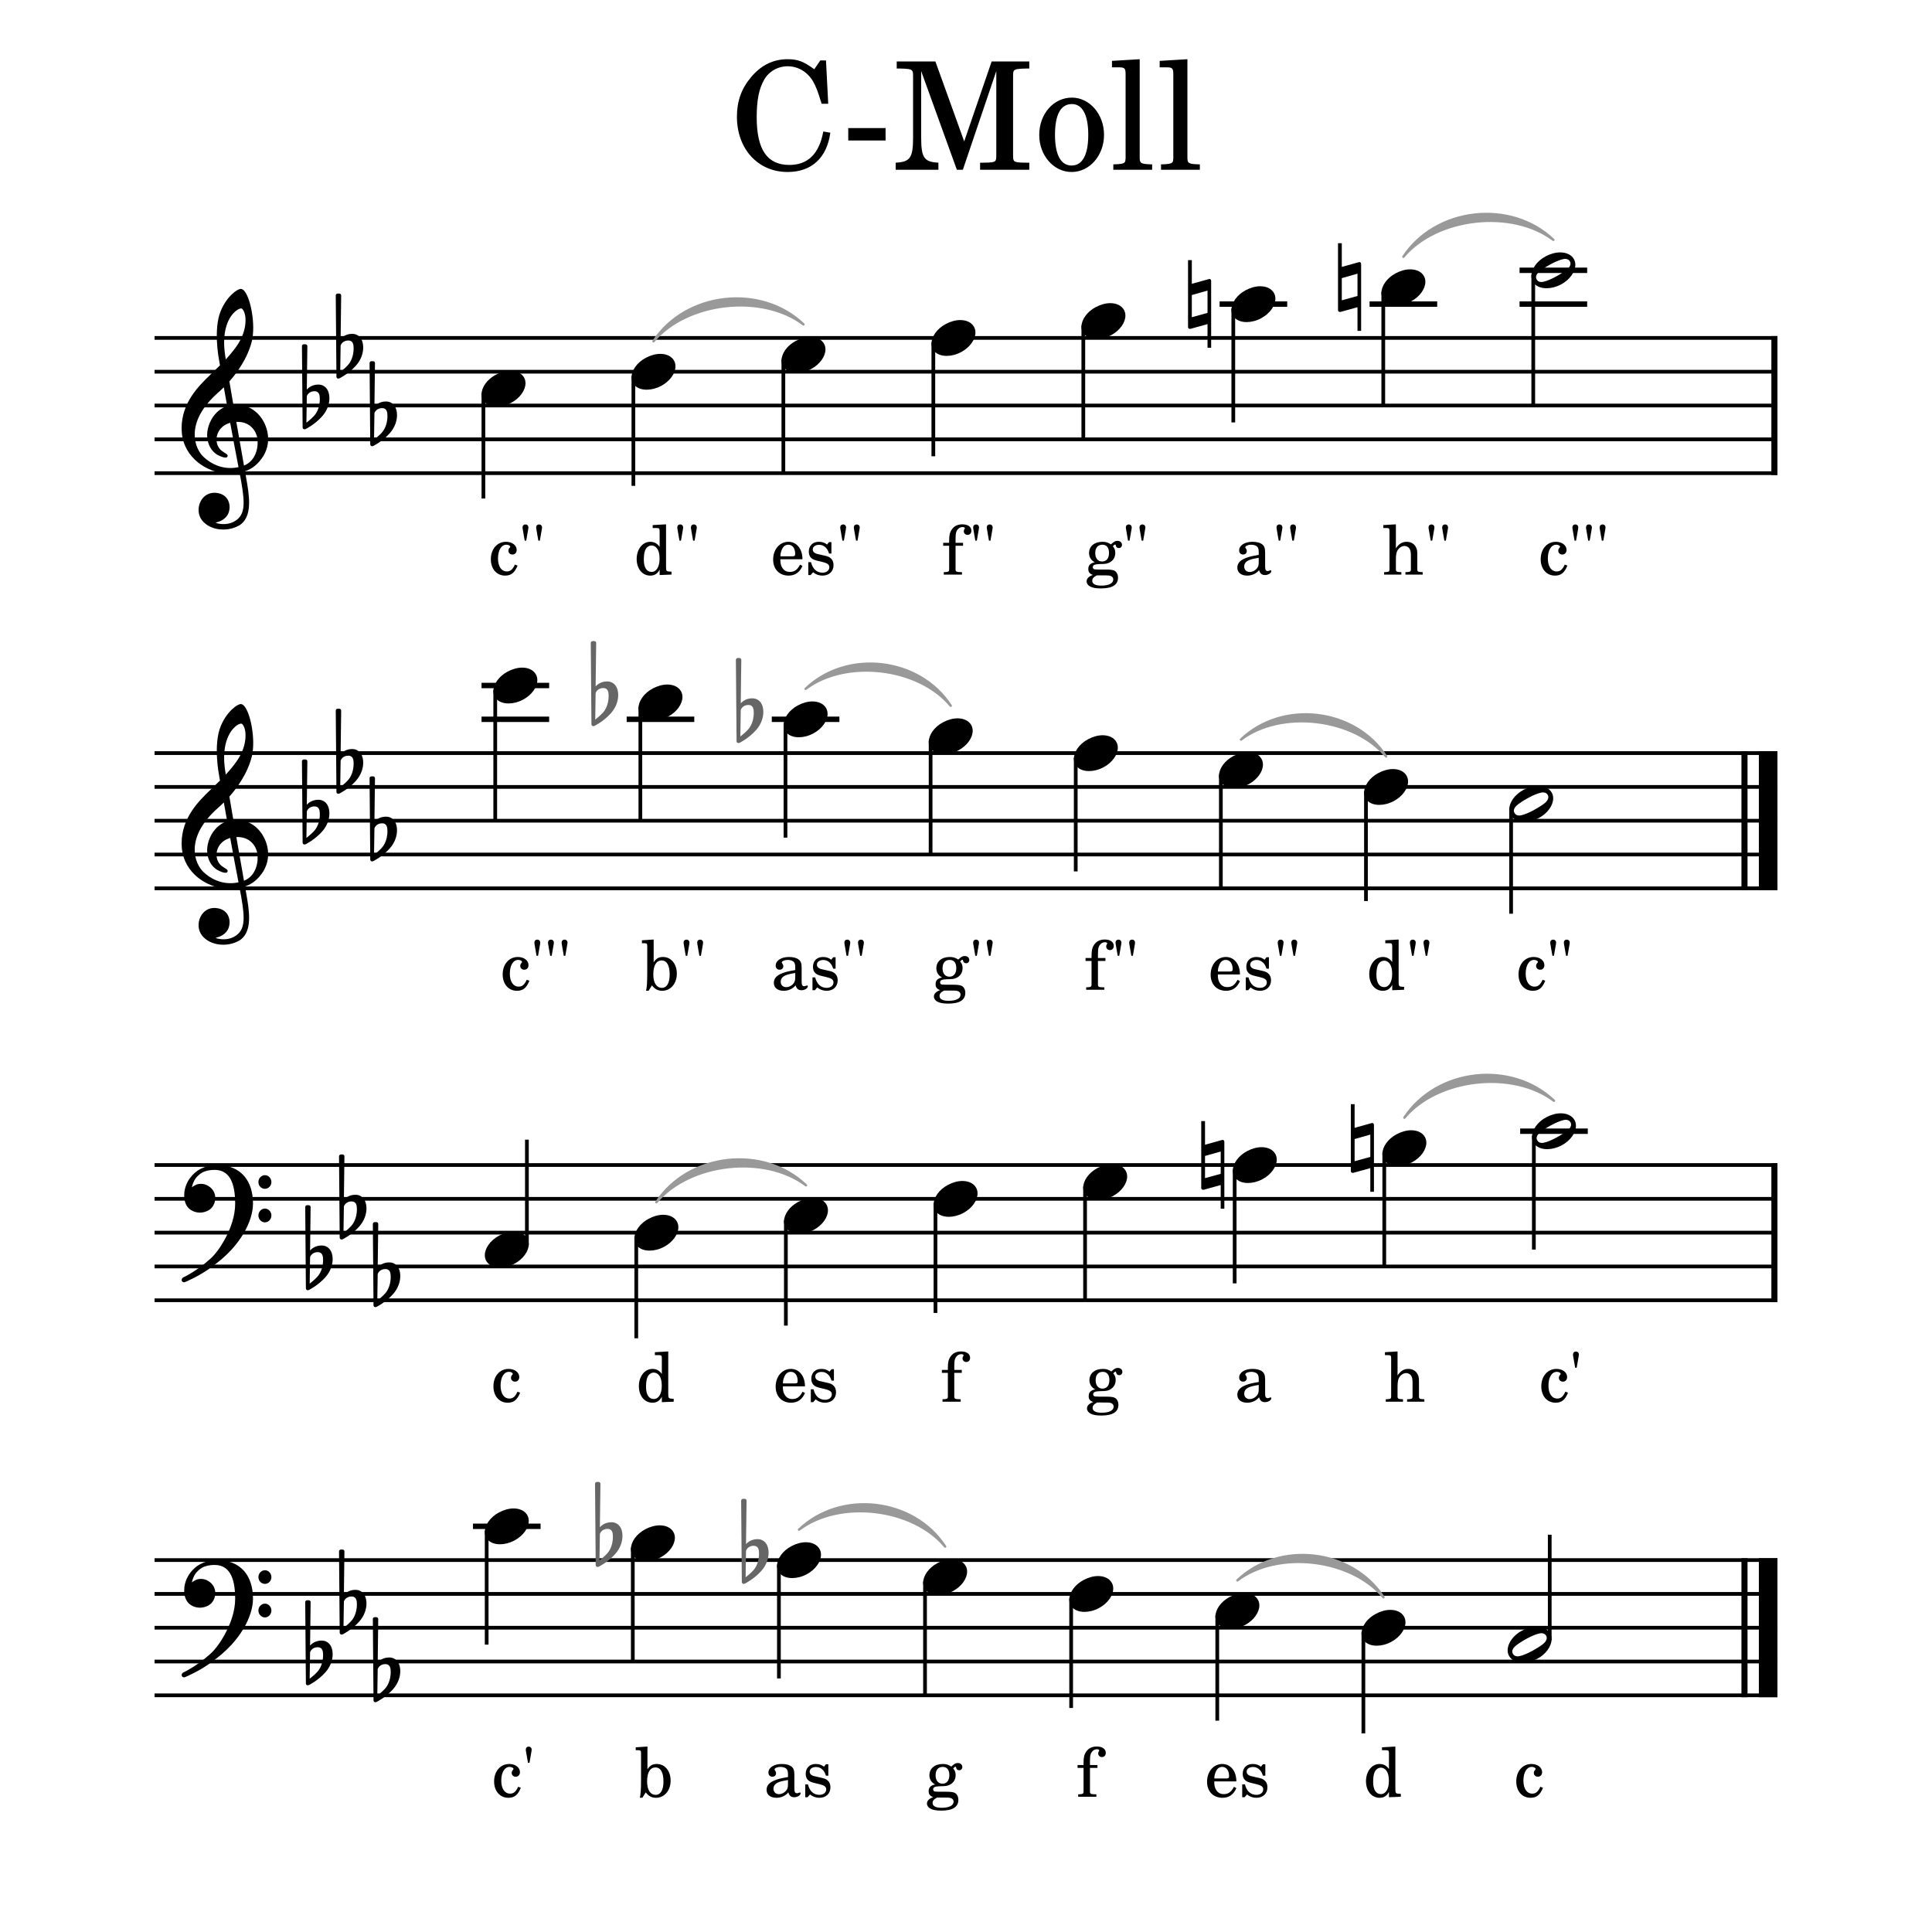 <?xml version="1.0" encoding="UTF-8" standalone="no"?> <svg xmlns="http://www.w3.org/2000/svg" xmlns:xlink="http://www.w3.org/1999/xlink" width="1417.32px" height="1417.32px" viewBox="0 0 1417.32 1417.32" version="1.2"><title>C-Moll</title><desc>Generated by MuseScore 3.6.2</desc><polyline class="StaffLines" fill="none" stroke="#000000" stroke-width="2.73" stroke-linejoin="bevel" points="113.386,247.89 1303.94,247.89"></polyline><polyline class="StaffLines" fill="none" stroke="#000000" stroke-width="2.73" stroke-linejoin="bevel" points="113.386,272.693 1303.94,272.693"></polyline><polyline class="StaffLines" fill="none" stroke="#000000" stroke-width="2.73" stroke-linejoin="bevel" points="113.386,297.496 1303.94,297.496"></polyline><polyline class="StaffLines" fill="none" stroke="#000000" stroke-width="2.73" stroke-linejoin="bevel" points="113.386,322.299 1303.94,322.299"></polyline><polyline class="StaffLines" fill="none" stroke="#000000" stroke-width="2.73" stroke-linejoin="bevel" points="113.386,347.102 1303.94,347.102"></polyline><polyline class="StaffLines" fill="none" stroke="#000000" stroke-width="2.73" stroke-linejoin="bevel" points="113.386,552.471 1303.94,552.471"></polyline><polyline class="StaffLines" fill="none" stroke="#000000" stroke-width="2.73" stroke-linejoin="bevel" points="113.386,577.274 1303.94,577.274"></polyline><polyline class="StaffLines" fill="none" stroke="#000000" stroke-width="2.73" stroke-linejoin="bevel" points="113.386,602.077 1303.94,602.077"></polyline><polyline class="StaffLines" fill="none" stroke="#000000" stroke-width="2.73" stroke-linejoin="bevel" points="113.386,626.88 1303.94,626.88"></polyline><polyline class="StaffLines" fill="none" stroke="#000000" stroke-width="2.73" stroke-linejoin="bevel" points="113.386,651.684 1303.94,651.684"></polyline><polyline class="StaffLines" fill="none" stroke="#000000" stroke-width="2.73" stroke-linejoin="bevel" points="113.386,854.66 1303.94,854.66"></polyline><polyline class="StaffLines" fill="none" stroke="#000000" stroke-width="2.73" stroke-linejoin="bevel" points="113.386,879.463 1303.94,879.463"></polyline><polyline class="StaffLines" fill="none" stroke="#000000" stroke-width="2.73" stroke-linejoin="bevel" points="113.386,904.266 1303.94,904.266"></polyline><polyline class="StaffLines" fill="none" stroke="#000000" stroke-width="2.73" stroke-linejoin="bevel" points="113.386,929.069 1303.94,929.069"></polyline><polyline class="StaffLines" fill="none" stroke="#000000" stroke-width="2.73" stroke-linejoin="bevel" points="113.386,953.872 1303.94,953.872"></polyline><polyline class="StaffLines" fill="none" stroke="#000000" stroke-width="2.73" stroke-linejoin="bevel" points="113.386,1144.49 1303.94,1144.49"></polyline><polyline class="StaffLines" fill="none" stroke="#000000" stroke-width="2.73" stroke-linejoin="bevel" points="113.386,1169.29 1303.94,1169.29"></polyline><polyline class="StaffLines" fill="none" stroke="#000000" stroke-width="2.73" stroke-linejoin="bevel" points="113.386,1194.1 1303.94,1194.1"></polyline><polyline class="StaffLines" fill="none" stroke="#000000" stroke-width="2.73" stroke-linejoin="bevel" points="113.386,1218.9 1303.94,1218.9"></polyline><polyline class="StaffLines" fill="none" stroke="#000000" stroke-width="2.73" stroke-linejoin="bevel" points="113.386,1243.7 1303.94,1243.7"></polyline><path class="Text" d="M605.948,44.332 L601.761,44.332 L597.355,50.816 C589.339,44.988 585.261,43.441 577.667,43.441 C567.214,43.441 558.308,47.848 550.948,56.645 C543.902,65.004 540.605,74.254 540.605,85.582 C540.605,109.332 556.105,126.176 577.777,126.176 C595.386,126.176 606.605,115.832 609.136,97.348 L603.964,96.473 C600.995,112.863 592.636,121.004 579.105,121.004 C562.823,121.004 555.12,109.785 555.12,86.02 C555.12,73.473 556.777,65.223 560.511,58.629 C563.917,52.473 570.636,48.613 577.777,48.613 C585.48,48.613 592.308,52.691 596.48,59.723 C598.573,63.363 600.105,67.426 602.745,76.113 L607.589,76.113 L605.948,44.332 M622.277,93.942 L622.277,103.066 L649.667,103.066 L649.667,93.942 L622.277,93.942 M686.214,45.098 L657.839,45.098 L657.839,50.27 L659.933,50.27 C666.198,50.379 668.292,50.707 669.058,51.816 C669.839,52.801 669.839,52.91 669.839,58.629 L669.839,100.754 C669.839,115.723 667.745,118.801 657.073,119.348 L657.073,124.52 L688.417,124.52 L688.417,119.348 C677.855,118.801 675.777,115.723 675.777,100.754 L675.777,52.145 L701.948,124.52 L706.355,124.52 L730.886,52.145 L730.886,110.988 C730.886,116.598 730.886,116.816 730.23,117.926 C729.339,119.02 727.245,119.348 720.98,119.348 L718.995,119.348 L718.995,124.52 L755.089,124.52 L755.089,119.348 L753.105,119.348 C746.839,119.348 744.745,119.02 743.855,117.926 C743.198,116.816 743.198,116.707 743.198,110.988 L743.198,58.629 C743.198,53.02 743.198,52.801 743.855,51.816 C744.745,50.707 746.839,50.379 753.105,50.27 L755.089,50.27 L755.089,45.098 L727.48,45.098 L707.339,103.723 L686.214,45.098 M786.37,71.613 C772.839,71.613 762.386,83.598 762.386,99.004 C762.386,114.066 772.948,126.176 786.152,126.176 C799.355,126.176 809.917,114.066 809.917,98.895 C809.917,83.817 799.355,71.613 786.37,71.613 M786.37,76.332 C794.073,76.332 798.355,84.363 798.355,98.895 C798.355,113.52 794.073,121.441 786.152,121.441 C778.23,121.441 773.948,113.52 773.948,99.004 C773.948,84.035 778.12,76.332 786.37,76.332 M836.089,43.441 L815.745,44.66 L815.745,49.395 L821.136,49.395 C825.198,49.504 825.745,50.16 825.745,54.895 L825.745,110.988 L825.745,116.16 C825.636,117.816 825.527,118.473 825.089,119.02 C824.323,120.004 822.23,120.457 817.495,120.566 L816.73,120.566 L816.73,124.52 L845.214,124.52 L845.214,120.566 L844.448,120.566 C837.089,120.332 836.089,119.785 836.089,115.832 L836.089,110.988 L836.089,43.441 M871.089,43.441 L850.745,44.66 L850.745,49.395 L856.136,49.395 C860.198,49.504 860.745,50.16 860.745,54.895 L860.745,110.988 L860.745,116.16 C860.636,117.816 860.527,118.473 860.089,119.02 C859.323,120.004 857.23,120.457 852.495,120.566 L851.73,120.566 L851.73,124.52 L880.214,124.52 L880.214,120.566 L879.448,120.566 C872.089,120.332 871.089,119.785 871.089,115.832 L871.089,110.988 L871.089,43.441 "></path><path class="SlurSegment" fill="#999999" stroke="#999999" stroke-width="1.74" stroke-linecap="round" stroke-linejoin="round" fill-rule="evenodd" d="M479.406,250.37 C503.197,214.307 558.209,208.106 589.431,237.968 C558.987,215.007 503.975,221.208 479.406,250.37"></path><path class="SlurSegment" fill="#999999" stroke="#999999" stroke-width="1.74" stroke-linecap="round" stroke-linejoin="round" fill-rule="evenodd" d="M1029.53,188.362 C1053.32,152.299 1108.33,146.098 1139.55,175.961 C1109.11,152.999 1054.1,159.2 1029.53,188.362"></path><path class="SlurSegment" fill="#999999" stroke="#999999" stroke-width="1.74" stroke-linecap="round" stroke-linejoin="round" fill-rule="evenodd" d="M590.988,505.345 C621.361,476.192 674.592,482.393 697.451,517.747 C673.788,489.291 620.557,483.09 590.988,505.345"></path><path class="SlurSegment" fill="#999999" stroke="#999999" stroke-width="1.74" stroke-linecap="round" stroke-linejoin="round" fill-rule="evenodd" d="M910.376,542.55 C940.749,513.396 993.98,519.597 1016.84,554.951 C993.176,526.496 939.945,520.295 910.376,542.55"></path><path class="SlurSegment" fill="#999999" stroke="#999999" stroke-width="1.74" stroke-linecap="round" stroke-linejoin="round" fill-rule="evenodd" d="M481.523,881.943 C505.24,845.935 560.113,839.734 591.269,869.541 C560.893,846.635 506.02,852.836 481.523,881.943"></path><path class="SlurSegment" fill="#999999" stroke="#999999" stroke-width="1.74" stroke-linecap="round" stroke-linejoin="round" fill-rule="evenodd" d="M1030.25,819.935 C1053.97,783.927 1108.84,777.726 1140,807.534 C1109.62,784.627 1054.75,790.828 1030.25,819.935"></path><path class="SlurSegment" fill="#999999" stroke="#999999" stroke-width="1.74" stroke-linecap="round" stroke-linejoin="round" fill-rule="evenodd" d="M586.164,1122.17 C616.711,1092.87 670.307,1099.07 693.357,1134.57 C669.509,1105.97 615.913,1099.76 586.164,1122.17"></path><path class="SlurSegment" fill="#999999" stroke="#999999" stroke-width="1.74" stroke-linecap="round" stroke-linejoin="round" fill-rule="evenodd" d="M907.744,1159.37 C938.291,1130.07 991.888,1136.27 1014.94,1171.77 C991.09,1143.17 937.493,1136.97 907.744,1159.37"></path><polyline class="BarLine" fill="#999999" stroke="#000000" stroke-width="4.46" stroke-linejoin="bevel" points="1301.71,246.526 1301.71,348.466"></polyline><polyline class="BarLine" fill="#999999" stroke="#000000" stroke-width="4.46" stroke-linejoin="bevel" points="1279.76,551.107 1279.76,653.048"></polyline><polyline class="BarLine" fill="#999999" stroke="#000000" stroke-width="13.64" stroke-linejoin="bevel" points="1297.12,551.107 1297.12,653.048"></polyline><polyline class="BarLine" fill="#999999" stroke="#000000" stroke-width="4.46" stroke-linejoin="bevel" points="1301.71,853.295 1301.71,955.236"></polyline><polyline class="BarLine" fill="#999999" stroke="#000000" stroke-width="4.46" stroke-linejoin="bevel" points="1279.76,1143.12 1279.76,1245.07"></polyline><polyline class="BarLine" fill="#999999" stroke="#000000" stroke-width="13.64" stroke-linejoin="bevel" points="1297.12,1143.12 1297.12,1245.07"></polyline><path class="Accidental" transform="matrix(0.992,0,0,0.992,871.545,223.087)" d="M16.594,-18.297 C16.406,-18.5 16.094,-18.594 15.797,-18.594 C15.703,-18.594 15.5,-18.5 15.406,-18.5 L2.797,-15 L2.797,-32.5 L0,-32.5 L0,17 C0,17.797 0.594,18.297 1.406,18.297 L1.797,18.297 L14.406,14.797 L14.406,32.297 L17.094,32.297 L17.094,-17.203 C17.094,-17.594 16.906,-18.094 16.594,-18.297 M14.406,6.5 L2.797,9.703 L2.797,-6.703 L14.406,-10 L14.406,6.5 "></path><path class="Accidental" transform="matrix(0.992,0,0,0.992,981.569,210.685)" d="M16.594,-18.297 C16.406,-18.5 16.094,-18.594 15.797,-18.594 C15.703,-18.594 15.5,-18.5 15.406,-18.5 L2.797,-15 L2.797,-32.5 L0,-32.5 L0,17 C0,17.797 0.594,18.297 1.406,18.297 L1.797,18.297 L14.406,14.797 L14.406,32.297 L17.094,32.297 L17.094,-17.203 C17.094,-17.594 16.906,-18.094 16.594,-18.297 M14.406,6.5 L2.797,9.703 L2.797,-6.703 L14.406,-10 L14.406,6.5 "></path><path class="Accidental" fill="#666666" transform="matrix(0.992,0,0,0.992,433.388,515.266)" d="M20.094,-7.906 C19.5,-11.797 17.094,-15.5 12,-15.5 C7,-15.5 4.094,-12.406 3.594,-11.797 L4,-43.906 C4,-44.703 3.406,-45.297 2.594,-45.297 L1.406,-45.297 C0.594,-45.297 0,-44.703 0,-43.906 L0.5,16.203 C0.5,17 1.094,17.594 1.906,17.594 C2.094,17.594 2.5,17.5 2.703,17.406 C3.094,17.203 9.594,14 15,7.906 C18.797,3.594 20.297,-1.297 20.297,-5.406 C20.297,-6.297 20.203,-7.094 20.094,-7.906 M13.203,-4 C13.203,-2.5 12.797,2.094 10.297,5.906 C8.594,8.5 5.203,11.203 3.297,12.703 L3.594,-6.797 C3.797,-7.703 5.297,-10.594 9.297,-10.594 C12.906,-10.594 13.203,-7.203 13.203,-5.094 L13.203,-4 "></path><path class="Accidental" fill="#666666" transform="matrix(0.992,0,0,0.992,539.851,527.668)" d="M20.094,-7.906 C19.5,-11.797 17.094,-15.5 12,-15.5 C7,-15.5 4.094,-12.406 3.594,-11.797 L4,-43.906 C4,-44.703 3.406,-45.297 2.594,-45.297 L1.406,-45.297 C0.594,-45.297 0,-44.703 0,-43.906 L0.5,16.203 C0.5,17 1.094,17.594 1.906,17.594 C2.094,17.594 2.5,17.5 2.703,17.406 C3.094,17.203 9.594,14 15,7.906 C18.797,3.594 20.297,-1.297 20.297,-5.406 C20.297,-6.297 20.203,-7.094 20.094,-7.906 M13.203,-4 C13.203,-2.5 12.797,2.094 10.297,5.906 C8.594,8.5 5.203,11.203 3.297,12.703 L3.594,-6.797 C3.797,-7.703 5.297,-10.594 9.297,-10.594 C12.906,-10.594 13.203,-7.203 13.203,-5.094 L13.203,-4 "></path><path class="Accidental" transform="matrix(0.992,0,0,0.992,881.228,854.66)" d="M16.594,-18.297 C16.406,-18.5 16.094,-18.594 15.797,-18.594 C15.703,-18.594 15.5,-18.5 15.406,-18.5 L2.797,-15 L2.797,-32.5 L0,-32.5 L0,17 C0,17.797 0.594,18.297 1.406,18.297 L1.797,18.297 L14.406,14.797 L14.406,32.297 L17.094,32.297 L17.094,-17.203 C17.094,-17.594 16.906,-18.094 16.594,-18.297 M14.406,6.5 L2.797,9.703 L2.797,-6.703 L14.406,-10 L14.406,6.5 "></path><path class="Accidental" transform="matrix(0.992,0,0,0.992,990.974,842.258)" d="M16.594,-18.297 C16.406,-18.5 16.094,-18.594 15.797,-18.594 C15.703,-18.594 15.5,-18.5 15.406,-18.5 L2.797,-15 L2.797,-32.5 L0,-32.5 L0,17 C0,17.797 0.594,18.297 1.406,18.297 L1.797,18.297 L14.406,14.797 L14.406,32.297 L17.094,32.297 L17.094,-17.203 C17.094,-17.594 16.906,-18.094 16.594,-18.297 M14.406,6.5 L2.797,9.703 L2.797,-6.703 L14.406,-10 L14.406,6.5 "></path><path class="Accidental" fill="#666666" transform="matrix(0.992,0,0,0.992,436.514,1132.09)" d="M20.094,-7.906 C19.5,-11.797 17.094,-15.5 12,-15.5 C7,-15.5 4.094,-12.406 3.594,-11.797 L4,-43.906 C4,-44.703 3.406,-45.297 2.594,-45.297 L1.406,-45.297 C0.594,-45.297 0,-44.703 0,-43.906 L0.5,16.203 C0.5,17 1.094,17.594 1.906,17.594 C2.094,17.594 2.5,17.5 2.703,17.406 C3.094,17.203 9.594,14 15,7.906 C18.797,3.594 20.297,-1.297 20.297,-5.406 C20.297,-6.297 20.203,-7.094 20.094,-7.906 M13.203,-4 C13.203,-2.5 12.797,2.094 10.297,5.906 C8.594,8.5 5.203,11.203 3.297,12.703 L3.594,-6.797 C3.797,-7.703 5.297,-10.594 9.297,-10.594 C12.906,-10.594 13.203,-7.203 13.203,-5.094 L13.203,-4 "></path><path class="Accidental" fill="#666666" transform="matrix(0.992,0,0,0.992,543.708,1144.49)" d="M20.094,-7.906 C19.5,-11.797 17.094,-15.5 12,-15.5 C7,-15.5 4.094,-12.406 3.594,-11.797 L4,-43.906 C4,-44.703 3.406,-45.297 2.594,-45.297 L1.406,-45.297 C0.594,-45.297 0,-44.703 0,-43.906 L0.5,16.203 C0.5,17 1.094,17.594 1.906,17.594 C2.094,17.594 2.5,17.5 2.703,17.406 C3.094,17.203 9.594,14 15,7.906 C18.797,3.594 20.297,-1.297 20.297,-5.406 C20.297,-6.297 20.203,-7.094 20.094,-7.906 M13.203,-4 C13.203,-2.5 12.797,2.094 10.297,5.906 C8.594,8.5 5.203,11.203 3.297,12.703 L3.594,-6.797 C3.797,-7.703 5.297,-10.594 9.297,-10.594 C12.906,-10.594 13.203,-7.203 13.203,-5.094 L13.203,-4 "></path><polyline class="LedgerLine" fill="#999999" stroke="#000000" stroke-width="3.97" stroke-linejoin="bevel" points="894.705,223.087 944.303,223.087"></polyline><polyline class="LedgerLine" fill="#999999" stroke="#000000" stroke-width="3.97" stroke-linejoin="bevel" points="1004.73,223.087 1054.33,223.087"></polyline><polyline class="LedgerLine" fill="#999999" stroke="#000000" stroke-width="3.97" stroke-linejoin="bevel" points="1114.75,223.087 1164.35,223.087"></polyline><polyline class="LedgerLine" fill="#999999" stroke="#000000" stroke-width="3.97" stroke-linejoin="bevel" points="1114.75,198.283 1164.35,198.283"></polyline><polyline class="LedgerLine" fill="#999999" stroke="#000000" stroke-width="3.97" stroke-linejoin="bevel" points="353.263,527.668 402.862,527.668"></polyline><polyline class="LedgerLine" fill="#999999" stroke="#000000" stroke-width="3.97" stroke-linejoin="bevel" points="353.263,502.865 402.862,502.865"></polyline><polyline class="LedgerLine" fill="#999999" stroke="#000000" stroke-width="3.97" stroke-linejoin="bevel" points="459.726,527.668 509.325,527.668"></polyline><polyline class="LedgerLine" fill="#999999" stroke="#000000" stroke-width="3.97" stroke-linejoin="bevel" points="566.189,527.668 615.787,527.668"></polyline><polyline class="LedgerLine" fill="#999999" stroke="#000000" stroke-width="3.97" stroke-linejoin="bevel" points="1115.2,829.856 1164.8,829.856"></polyline><polyline class="LedgerLine" fill="#999999" stroke="#000000" stroke-width="3.97" stroke-linejoin="bevel" points="346.977,1119.69 396.576,1119.69"></polyline><polyline class="Stem" fill="#999999" stroke="#000000" stroke-width="2.73" stroke-linejoin="bevel" points="354.628,288.428 354.628,365.705"></polyline><polyline class="Stem" fill="#999999" stroke="#000000" stroke-width="2.73" stroke-linejoin="bevel" points="464.652,276.026 464.652,356.403"></polyline><polyline class="Stem" fill="#999999" stroke="#000000" stroke-width="2.73" stroke-linejoin="bevel" points="574.677,263.625 574.677,347.102"></polyline><polyline class="Stem" fill="#999999" stroke="#000000" stroke-width="2.73" stroke-linejoin="bevel" points="684.701,251.223 684.701,334.701"></polyline><polyline class="Stem" fill="#999999" stroke="#000000" stroke-width="2.73" stroke-linejoin="bevel" points="794.725,238.822 794.725,322.299"></polyline><polyline class="Stem" fill="#999999" stroke="#000000" stroke-width="2.73" stroke-linejoin="bevel" points="904.75,226.42 904.75,309.898"></polyline><polyline class="Stem" fill="#999999" stroke="#000000" stroke-width="2.73" stroke-linejoin="bevel" points="1014.77,214.018 1014.77,297.496"></polyline><polyline class="Stem" fill="#999999" stroke="#000000" stroke-width="2.73" stroke-linejoin="bevel" points="1124.8,201.617 1124.8,297.496"></polyline><polyline class="Stem" fill="#999999" stroke="#000000" stroke-width="2.73" stroke-linejoin="bevel" points="363.309,506.198 363.309,602.077"></polyline><polyline class="Stem" fill="#999999" stroke="#000000" stroke-width="2.73" stroke-linejoin="bevel" points="469.771,518.6 469.771,602.077"></polyline><polyline class="Stem" fill="#999999" stroke="#000000" stroke-width="2.73" stroke-linejoin="bevel" points="576.234,531.001 576.234,614.479"></polyline><polyline class="Stem" fill="#999999" stroke="#000000" stroke-width="2.73" stroke-linejoin="bevel" points="682.697,543.403 682.697,626.88"></polyline><polyline class="Stem" fill="#999999" stroke="#000000" stroke-width="2.73" stroke-linejoin="bevel" points="789.159,555.804 789.159,639.282"></polyline><polyline class="Stem" fill="#999999" stroke="#000000" stroke-width="2.73" stroke-linejoin="bevel" points="895.622,568.206 895.622,651.684"></polyline><polyline class="Stem" fill="#999999" stroke="#000000" stroke-width="2.73" stroke-linejoin="bevel" points="1002.08,580.608 1002.08,660.985"></polyline><polyline class="Stem" fill="#999999" stroke="#000000" stroke-width="2.73" stroke-linejoin="bevel" points="1108.55,593.009 1108.55,670.286"></polyline><polyline class="Stem" fill="#999999" stroke="#000000" stroke-width="2.73" stroke-linejoin="bevel" points="386.531,913.493 386.531,836.057"></polyline><polyline class="Stem" fill="#999999" stroke="#000000" stroke-width="2.73" stroke-linejoin="bevel" points="466.769,907.599 466.769,981.776"></polyline><polyline class="Stem" fill="#999999" stroke="#000000" stroke-width="2.73" stroke-linejoin="bevel" points="576.515,895.198 576.515,972.475"></polyline><polyline class="Stem" fill="#999999" stroke="#000000" stroke-width="2.73" stroke-linejoin="bevel" points="686.261,882.796 686.261,963.173"></polyline><polyline class="Stem" fill="#999999" stroke="#000000" stroke-width="2.73" stroke-linejoin="bevel" points="796.007,870.395 796.007,953.872"></polyline><polyline class="Stem" fill="#999999" stroke="#000000" stroke-width="2.73" stroke-linejoin="bevel" points="905.752,857.993 905.752,941.471"></polyline><polyline class="Stem" fill="#999999" stroke="#000000" stroke-width="2.73" stroke-linejoin="bevel" points="1015.5,845.592 1015.5,929.069"></polyline><polyline class="Stem" fill="#999999" stroke="#000000" stroke-width="2.73" stroke-linejoin="bevel" points="1125.24,833.19 1125.24,916.667"></polyline><polyline class="Stem" fill="#999999" stroke="#000000" stroke-width="2.73" stroke-linejoin="bevel" points="357.023,1123.02 357.023,1206.5"></polyline><polyline class="Stem" fill="#999999" stroke="#000000" stroke-width="2.73" stroke-linejoin="bevel" points="464.216,1135.42 464.216,1218.9"></polyline><polyline class="Stem" fill="#999999" stroke="#000000" stroke-width="2.73" stroke-linejoin="bevel" points="571.41,1147.82 571.41,1231.3"></polyline><polyline class="Stem" fill="#999999" stroke="#000000" stroke-width="2.73" stroke-linejoin="bevel" points="678.603,1160.22 678.603,1243.7"></polyline><polyline class="Stem" fill="#999999" stroke="#000000" stroke-width="2.73" stroke-linejoin="bevel" points="785.797,1172.63 785.797,1253"></polyline><polyline class="Stem" fill="#999999" stroke="#000000" stroke-width="2.73" stroke-linejoin="bevel" points="892.99,1185.03 892.99,1262.3"></polyline><polyline class="Stem" fill="#999999" stroke="#000000" stroke-width="2.73" stroke-linejoin="bevel" points="1000.18,1197.43 1000.18,1271.61"></polyline><polyline class="Stem" fill="#999999" stroke="#000000" stroke-width="2.73" stroke-linejoin="bevel" points="1136.89,1203.32 1136.89,1125.89"></polyline><path class="Note" transform="matrix(0.992,0,0,0.992,353.263,285.094)" d="M31.5,-8.094 C29.703,-11.406 25.906,-13.203 21.297,-13.203 C17.906,-13.203 14.203,-12.203 10.594,-10.297 C4,-6.797 0,-0.906 0,4.203 C0,5.594 0.297,7 1,8.297 C2.797,11.594 6.594,13.297 11.203,13.297 C14.594,13.297 18.297,12.406 21.906,10.5 C28.5,7 32.5,1.094 32.5,-4 C32.5,-5.406 32.203,-6.797 31.5,-8.094"></path><path class="Note" transform="matrix(0.992,0,0,0.992,463.288,272.693)" d="M31.5,-8.094 C29.703,-11.406 25.906,-13.203 21.297,-13.203 C17.906,-13.203 14.203,-12.203 10.594,-10.297 C4,-6.797 0,-0.906 0,4.203 C0,5.594 0.297,7 1,8.297 C2.797,11.594 6.594,13.297 11.203,13.297 C14.594,13.297 18.297,12.406 21.906,10.5 C28.5,7 32.5,1.094 32.5,-4 C32.5,-5.406 32.203,-6.797 31.5,-8.094"></path><path class="Note" transform="matrix(0.992,0,0,0.992,573.312,260.291)" d="M31.5,-8.094 C29.703,-11.406 25.906,-13.203 21.297,-13.203 C17.906,-13.203 14.203,-12.203 10.594,-10.297 C4,-6.797 0,-0.906 0,4.203 C0,5.594 0.297,7 1,8.297 C2.797,11.594 6.594,13.297 11.203,13.297 C14.594,13.297 18.297,12.406 21.906,10.5 C28.5,7 32.5,1.094 32.5,-4 C32.5,-5.406 32.203,-6.797 31.5,-8.094"></path><path class="Note" transform="matrix(0.992,0,0,0.992,683.337,247.89)" d="M31.5,-8.094 C29.703,-11.406 25.906,-13.203 21.297,-13.203 C17.906,-13.203 14.203,-12.203 10.594,-10.297 C4,-6.797 0,-0.906 0,4.203 C0,5.594 0.297,7 1,8.297 C2.797,11.594 6.594,13.297 11.203,13.297 C14.594,13.297 18.297,12.406 21.906,10.5 C28.5,7 32.5,1.094 32.5,-4 C32.5,-5.406 32.203,-6.797 31.5,-8.094"></path><path class="Note" transform="matrix(0.992,0,0,0.992,793.361,235.488)" d="M31.5,-8.094 C29.703,-11.406 25.906,-13.203 21.297,-13.203 C17.906,-13.203 14.203,-12.203 10.594,-10.297 C4,-6.797 0,-0.906 0,4.203 C0,5.594 0.297,7 1,8.297 C2.797,11.594 6.594,13.297 11.203,13.297 C14.594,13.297 18.297,12.406 21.906,10.5 C28.5,7 32.5,1.094 32.5,-4 C32.5,-5.406 32.203,-6.797 31.5,-8.094"></path><path class="Note" transform="matrix(0.992,0,0,0.992,903.386,223.087)" d="M31.5,-8.094 C29.703,-11.406 25.906,-13.203 21.297,-13.203 C17.906,-13.203 14.203,-12.203 10.594,-10.297 C4,-6.797 0,-0.906 0,4.203 C0,5.594 0.297,7 1,8.297 C2.797,11.594 6.594,13.297 11.203,13.297 C14.594,13.297 18.297,12.406 21.906,10.5 C28.5,7 32.5,1.094 32.5,-4 C32.5,-5.406 32.203,-6.797 31.5,-8.094"></path><path class="Note" transform="matrix(0.992,0,0,0.992,1013.41,210.685)" d="M31.5,-8.094 C29.703,-11.406 25.906,-13.203 21.297,-13.203 C17.906,-13.203 14.203,-12.203 10.594,-10.297 C4,-6.797 0,-0.906 0,4.203 C0,5.594 0.297,7 1,8.297 C2.797,11.594 6.594,13.297 11.203,13.297 C14.594,13.297 18.297,12.406 21.906,10.5 C28.5,7 32.5,1.094 32.5,-4 C32.5,-5.406 32.203,-6.797 31.5,-8.094"></path><path class="Note" transform="matrix(0.992,0,0,0.992,1123.43,198.283)" d="M31.5,-8.141 C29.703,-11.438 25.906,-13.234 21.297,-13.234 C17.906,-13.234 14.203,-12.234 10.594,-10.344 C4,-6.844 0,-0.938 0,4.156 C0,5.562 0.297,6.969 1,8.266 C2.797,11.578 6.594,13.281 11.203,13.281 C14.594,13.281 18.297,12.375 21.906,10.484 C28.5,6.969 32.5,1.062 32.5,-4.047 C32.5,-5.438 32.203,-6.844 31.5,-8.141 M27.203,-1.344 C25.5,0.359 22.094,2.453 18.5,4.469 C14.906,6.469 11.297,7.969 8.906,8.469 C8.406,8.578 7.906,8.672 7.406,8.672 C5.797,8.672 4.594,8.078 3.906,6.766 C3.594,6.266 3.406,5.672 3.406,5.062 C3.406,3.969 4.094,2.656 5.203,1.562 C6.906,-0.141 10.203,-2.234 13.797,-4.234 C17.406,-6.234 21,-7.734 23.406,-8.234 C23.906,-8.344 24.406,-8.438 24.906,-8.438 C26.5,-8.438 27.797,-7.844 28.5,-6.547 C28.797,-6.047 28.906,-5.438 28.906,-4.844 C28.906,-3.734 28.297,-2.547 27.203,-1.344"></path><path class="Note" transform="matrix(0.992,0,0,0.992,361.945,502.865)" d="M31.5,-8.094 C29.703,-11.406 25.906,-13.203 21.297,-13.203 C17.906,-13.203 14.203,-12.203 10.594,-10.297 C4,-6.797 0,-0.906 0,4.203 C0,5.594 0.297,7 1,8.297 C2.797,11.594 6.594,13.297 11.203,13.297 C14.594,13.297 18.297,12.406 21.906,10.5 C28.5,7 32.5,1.094 32.5,-4 C32.5,-5.406 32.203,-6.797 31.5,-8.094"></path><path class="Note" transform="matrix(0.992,0,0,0.992,468.407,515.266)" d="M31.5,-8.094 C29.703,-11.406 25.906,-13.203 21.297,-13.203 C17.906,-13.203 14.203,-12.203 10.594,-10.297 C4,-6.797 0,-0.906 0,4.203 C0,5.594 0.297,7 1,8.297 C2.797,11.594 6.594,13.297 11.203,13.297 C14.594,13.297 18.297,12.406 21.906,10.5 C28.5,7 32.5,1.094 32.5,-4 C32.5,-5.406 32.203,-6.797 31.5,-8.094"></path><path class="Note" transform="matrix(0.992,0,0,0.992,574.87,527.668)" d="M31.5,-8.094 C29.703,-11.406 25.906,-13.203 21.297,-13.203 C17.906,-13.203 14.203,-12.203 10.594,-10.297 C4,-6.797 0,-0.906 0,4.203 C0,5.594 0.297,7 1,8.297 C2.797,11.594 6.594,13.297 11.203,13.297 C14.594,13.297 18.297,12.406 21.906,10.5 C28.5,7 32.5,1.094 32.5,-4 C32.5,-5.406 32.203,-6.797 31.5,-8.094"></path><path class="Note" transform="matrix(0.992,0,0,0.992,681.332,540.069)" d="M31.5,-8.094 C29.703,-11.406 25.906,-13.203 21.297,-13.203 C17.906,-13.203 14.203,-12.203 10.594,-10.297 C4,-6.797 0,-0.906 0,4.203 C0,5.594 0.297,7 1,8.297 C2.797,11.594 6.594,13.297 11.203,13.297 C14.594,13.297 18.297,12.406 21.906,10.5 C28.5,7 32.5,1.094 32.5,-4 C32.5,-5.406 32.203,-6.797 31.5,-8.094"></path><path class="Note" transform="matrix(0.992,0,0,0.992,787.795,552.471)" d="M31.5,-8.094 C29.703,-11.406 25.906,-13.203 21.297,-13.203 C17.906,-13.203 14.203,-12.203 10.594,-10.297 C4,-6.797 0,-0.906 0,4.203 C0,5.594 0.297,7 1,8.297 C2.797,11.594 6.594,13.297 11.203,13.297 C14.594,13.297 18.297,12.406 21.906,10.5 C28.5,7 32.5,1.094 32.5,-4 C32.5,-5.406 32.203,-6.797 31.5,-8.094"></path><path class="Note" transform="matrix(0.992,0,0,0.992,894.258,564.872)" d="M31.5,-8.094 C29.703,-11.406 25.906,-13.203 21.297,-13.203 C17.906,-13.203 14.203,-12.203 10.594,-10.297 C4,-6.797 0,-0.906 0,4.203 C0,5.594 0.297,7 1,8.297 C2.797,11.594 6.594,13.297 11.203,13.297 C14.594,13.297 18.297,12.406 21.906,10.5 C28.5,7 32.5,1.094 32.5,-4 C32.5,-5.406 32.203,-6.797 31.5,-8.094"></path><path class="Note" transform="matrix(0.992,0,0,0.992,1000.72,577.274)" d="M31.5,-8.094 C29.703,-11.406 25.906,-13.203 21.297,-13.203 C17.906,-13.203 14.203,-12.203 10.594,-10.297 C4,-6.797 0,-0.906 0,4.203 C0,5.594 0.297,7 1,8.297 C2.797,11.594 6.594,13.297 11.203,13.297 C14.594,13.297 18.297,12.406 21.906,10.5 C28.5,7 32.5,1.094 32.5,-4 C32.5,-5.406 32.203,-6.797 31.5,-8.094"></path><path class="Note" transform="matrix(0.992,0,0,0.992,1107.18,589.676)" d="M31.5,-8.141 C29.703,-11.438 25.906,-13.234 21.297,-13.234 C17.906,-13.234 14.203,-12.234 10.594,-10.344 C4,-6.844 0,-0.938 0,4.156 C0,5.562 0.297,6.969 1,8.266 C2.797,11.578 6.594,13.281 11.203,13.281 C14.594,13.281 18.297,12.375 21.906,10.484 C28.5,6.969 32.5,1.062 32.5,-4.047 C32.5,-5.438 32.203,-6.844 31.5,-8.141 M27.203,-1.344 C25.5,0.359 22.094,2.453 18.5,4.469 C14.906,6.469 11.297,7.969 8.906,8.469 C8.406,8.578 7.906,8.672 7.406,8.672 C5.797,8.672 4.594,8.078 3.906,6.766 C3.594,6.266 3.406,5.672 3.406,5.062 C3.406,3.969 4.094,2.656 5.203,1.562 C6.906,-0.141 10.203,-2.234 13.797,-4.234 C17.406,-6.234 21,-7.734 23.406,-8.234 C23.906,-8.344 24.406,-8.438 24.906,-8.438 C26.5,-8.438 27.797,-7.844 28.5,-6.547 C28.797,-6.047 28.906,-5.438 28.906,-4.844 C28.906,-3.734 28.297,-2.547 27.203,-1.344"></path><path class="Note" transform="matrix(0.992,0,0,0.992,355.658,916.667)" d="M31.5,-8.094 C29.703,-11.406 25.906,-13.203 21.297,-13.203 C17.906,-13.203 14.203,-12.203 10.594,-10.297 C4,-6.797 0,-0.906 0,4.203 C0,5.594 0.297,7 1,8.297 C2.797,11.594 6.594,13.297 11.203,13.297 C14.594,13.297 18.297,12.406 21.906,10.5 C28.5,7 32.5,1.094 32.5,-4 C32.5,-5.406 32.203,-6.797 31.5,-8.094"></path><path class="Note" transform="matrix(0.992,0,0,0.992,465.404,904.266)" d="M31.5,-8.094 C29.703,-11.406 25.906,-13.203 21.297,-13.203 C17.906,-13.203 14.203,-12.203 10.594,-10.297 C4,-6.797 0,-0.906 0,4.203 C0,5.594 0.297,7 1,8.297 C2.797,11.594 6.594,13.297 11.203,13.297 C14.594,13.297 18.297,12.406 21.906,10.5 C28.5,7 32.5,1.094 32.5,-4 C32.5,-5.406 32.203,-6.797 31.5,-8.094"></path><path class="Note" transform="matrix(0.992,0,0,0.992,575.15,891.864)" d="M31.5,-8.094 C29.703,-11.406 25.906,-13.203 21.297,-13.203 C17.906,-13.203 14.203,-12.203 10.594,-10.297 C4,-6.797 0,-0.906 0,4.203 C0,5.594 0.297,7 1,8.297 C2.797,11.594 6.594,13.297 11.203,13.297 C14.594,13.297 18.297,12.406 21.906,10.5 C28.5,7 32.5,1.094 32.5,-4 C32.5,-5.406 32.203,-6.797 31.5,-8.094"></path><path class="Note" transform="matrix(0.992,0,0,0.992,684.896,879.463)" d="M31.5,-8.094 C29.703,-11.406 25.906,-13.203 21.297,-13.203 C17.906,-13.203 14.203,-12.203 10.594,-10.297 C4,-6.797 0,-0.906 0,4.203 C0,5.594 0.297,7 1,8.297 C2.797,11.594 6.594,13.297 11.203,13.297 C14.594,13.297 18.297,12.406 21.906,10.5 C28.5,7 32.5,1.094 32.5,-4 C32.5,-5.406 32.203,-6.797 31.5,-8.094"></path><path class="Note" transform="matrix(0.992,0,0,0.992,794.642,867.061)" d="M31.5,-8.094 C29.703,-11.406 25.906,-13.203 21.297,-13.203 C17.906,-13.203 14.203,-12.203 10.594,-10.297 C4,-6.797 0,-0.906 0,4.203 C0,5.594 0.297,7 1,8.297 C2.797,11.594 6.594,13.297 11.203,13.297 C14.594,13.297 18.297,12.406 21.906,10.5 C28.5,7 32.5,1.094 32.5,-4 C32.5,-5.406 32.203,-6.797 31.5,-8.094"></path><path class="Note" transform="matrix(0.992,0,0,0.992,904.388,854.66)" d="M31.5,-8.094 C29.703,-11.406 25.906,-13.203 21.297,-13.203 C17.906,-13.203 14.203,-12.203 10.594,-10.297 C4,-6.797 0,-0.906 0,4.203 C0,5.594 0.297,7 1,8.297 C2.797,11.594 6.594,13.297 11.203,13.297 C14.594,13.297 18.297,12.406 21.906,10.5 C28.5,7 32.5,1.094 32.5,-4 C32.5,-5.406 32.203,-6.797 31.5,-8.094"></path><path class="Note" transform="matrix(0.992,0,0,0.992,1014.13,842.258)" d="M31.5,-8.094 C29.703,-11.406 25.906,-13.203 21.297,-13.203 C17.906,-13.203 14.203,-12.203 10.594,-10.297 C4,-6.797 0,-0.906 0,4.203 C0,5.594 0.297,7 1,8.297 C2.797,11.594 6.594,13.297 11.203,13.297 C14.594,13.297 18.297,12.406 21.906,10.5 C28.5,7 32.5,1.094 32.5,-4 C32.5,-5.406 32.203,-6.797 31.5,-8.094"></path><path class="Note" transform="matrix(0.992,0,0,0.992,1123.88,829.856)" d="M31.5,-8.141 C29.703,-11.438 25.906,-13.234 21.297,-13.234 C17.906,-13.234 14.203,-12.234 10.594,-10.344 C4,-6.844 0,-0.938 0,4.156 C0,5.562 0.297,6.969 1,8.266 C2.797,11.578 6.594,13.281 11.203,13.281 C14.594,13.281 18.297,12.375 21.906,10.484 C28.5,6.969 32.5,1.062 32.5,-4.047 C32.5,-5.438 32.203,-6.844 31.5,-8.141 M27.203,-1.344 C25.5,0.359 22.094,2.453 18.5,4.469 C14.906,6.469 11.297,7.969 8.906,8.469 C8.406,8.578 7.906,8.672 7.406,8.672 C5.797,8.672 4.594,8.078 3.906,6.766 C3.594,6.266 3.406,5.672 3.406,5.062 C3.406,3.969 4.094,2.656 5.203,1.562 C6.906,-0.141 10.203,-2.234 13.797,-4.234 C17.406,-6.234 21,-7.734 23.406,-8.234 C23.906,-8.344 24.406,-8.438 24.906,-8.438 C26.5,-8.438 27.797,-7.844 28.5,-6.547 C28.797,-6.047 28.906,-5.438 28.906,-4.844 C28.906,-3.734 28.297,-2.547 27.203,-1.344"></path><path class="Note" transform="matrix(0.992,0,0,0.992,355.658,1119.69)" d="M31.5,-8.094 C29.703,-11.406 25.906,-13.203 21.297,-13.203 C17.906,-13.203 14.203,-12.203 10.594,-10.297 C4,-6.797 0,-0.906 0,4.203 C0,5.594 0.297,7 1,8.297 C2.797,11.594 6.594,13.297 11.203,13.297 C14.594,13.297 18.297,12.406 21.906,10.5 C28.5,7 32.5,1.094 32.5,-4 C32.5,-5.406 32.203,-6.797 31.5,-8.094"></path><path class="Note" transform="matrix(0.992,0,0,0.992,462.852,1132.09)" d="M31.5,-8.094 C29.703,-11.406 25.906,-13.203 21.297,-13.203 C17.906,-13.203 14.203,-12.203 10.594,-10.297 C4,-6.797 0,-0.906 0,4.203 C0,5.594 0.297,7 1,8.297 C2.797,11.594 6.594,13.297 11.203,13.297 C14.594,13.297 18.297,12.406 21.906,10.5 C28.5,7 32.5,1.094 32.5,-4 C32.5,-5.406 32.203,-6.797 31.5,-8.094"></path><path class="Note" transform="matrix(0.992,0,0,0.992,570.046,1144.49)" d="M31.5,-8.094 C29.703,-11.406 25.906,-13.203 21.297,-13.203 C17.906,-13.203 14.203,-12.203 10.594,-10.297 C4,-6.797 0,-0.906 0,4.203 C0,5.594 0.297,7 1,8.297 C2.797,11.594 6.594,13.297 11.203,13.297 C14.594,13.297 18.297,12.406 21.906,10.5 C28.5,7 32.5,1.094 32.5,-4 C32.5,-5.406 32.203,-6.797 31.5,-8.094"></path><path class="Note" transform="matrix(0.992,0,0,0.992,677.239,1156.89)" d="M31.5,-8.094 C29.703,-11.406 25.906,-13.203 21.297,-13.203 C17.906,-13.203 14.203,-12.203 10.594,-10.297 C4,-6.797 0,-0.906 0,4.203 C0,5.594 0.297,7 1,8.297 C2.797,11.594 6.594,13.297 11.203,13.297 C14.594,13.297 18.297,12.406 21.906,10.5 C28.5,7 32.5,1.094 32.5,-4 C32.5,-5.406 32.203,-6.797 31.5,-8.094"></path><path class="Note" transform="matrix(0.992,0,0,0.992,784.433,1169.29)" d="M31.5,-8.094 C29.703,-11.406 25.906,-13.203 21.297,-13.203 C17.906,-13.203 14.203,-12.203 10.594,-10.297 C4,-6.797 0,-0.906 0,4.203 C0,5.594 0.297,7 1,8.297 C2.797,11.594 6.594,13.297 11.203,13.297 C14.594,13.297 18.297,12.406 21.906,10.5 C28.5,7 32.5,1.094 32.5,-4 C32.5,-5.406 32.203,-6.797 31.5,-8.094"></path><path class="Note" transform="matrix(0.992,0,0,0.992,891.626,1181.69)" d="M31.5,-8.094 C29.703,-11.406 25.906,-13.203 21.297,-13.203 C17.906,-13.203 14.203,-12.203 10.594,-10.297 C4,-6.797 0,-0.906 0,4.203 C0,5.594 0.297,7 1,8.297 C2.797,11.594 6.594,13.297 11.203,13.297 C14.594,13.297 18.297,12.406 21.906,10.5 C28.5,7 32.5,1.094 32.5,-4 C32.5,-5.406 32.203,-6.797 31.5,-8.094"></path><path class="Note" transform="matrix(0.992,0,0,0.992,998.82,1194.1)" d="M31.5,-8.094 C29.703,-11.406 25.906,-13.203 21.297,-13.203 C17.906,-13.203 14.203,-12.203 10.594,-10.297 C4,-6.797 0,-0.906 0,4.203 C0,5.594 0.297,7 1,8.297 C2.797,11.594 6.594,13.297 11.203,13.297 C14.594,13.297 18.297,12.406 21.906,10.5 C28.5,7 32.5,1.094 32.5,-4 C32.5,-5.406 32.203,-6.797 31.5,-8.094"></path><path class="Note" transform="matrix(0.992,0,0,0.992,1106.01,1206.5)" d="M31.5,-8.141 C29.703,-11.438 25.906,-13.234 21.297,-13.234 C17.906,-13.234 14.203,-12.234 10.594,-10.344 C4,-6.844 0,-0.938 0,4.156 C0,5.562 0.297,6.969 1,8.266 C2.797,11.578 6.594,13.281 11.203,13.281 C14.594,13.281 18.297,12.375 21.906,10.484 C28.5,6.969 32.5,1.062 32.5,-4.047 C32.5,-5.438 32.203,-6.844 31.5,-8.141 M27.203,-1.344 C25.5,0.359 22.094,2.453 18.5,4.469 C14.906,6.469 11.297,7.969 8.906,8.469 C8.406,8.578 7.906,8.672 7.406,8.672 C5.797,8.672 4.594,8.078 3.906,6.766 C3.594,6.266 3.406,5.672 3.406,5.062 C3.406,3.969 4.094,2.656 5.203,1.562 C6.906,-0.141 10.203,-2.234 13.797,-4.234 C17.406,-6.234 21,-7.734 23.406,-8.234 C23.906,-8.344 24.406,-8.438 24.906,-8.438 C26.5,-8.438 27.797,-7.844 28.5,-6.547 C28.797,-6.047 28.906,-5.438 28.906,-4.844 C28.906,-3.734 28.297,-2.547 27.203,-1.344"></path><path class="Clef" transform="matrix(0.992,0,0,0.992,133.228,322.299)" d="M63.359,-5.922 C62.125,-11.344 59.484,-15.172 58.703,-16.203 C55.516,-20.484 51.5,-23.328 46.812,-24.688 C43.703,-25.562 40.703,-25.688 38.281,-25.5 C37.234,-31.516 36.234,-37.391 35.328,-42.844 C40.781,-49.016 44.406,-54.812 46.688,-59.109 C50.156,-65.688 51.297,-70.266 51.359,-70.469 C53.078,-75.688 53.438,-83.391 52.328,-91.594 C51.328,-99.141 49.234,-105.859 46.875,-109.109 C45.859,-110.531 44.797,-111.266 43.766,-111.266 C42.547,-111.266 40.031,-110.031 37.141,-107.25 C34.844,-105.063 31.578,-101.172 29.016,-95.156 C26.016,-88.094 25.797,-78.609 26.156,-71.891 C26.531,-64.609 27.641,-58.922 27.656,-58.875 C27.672,-58.781 27.938,-57.281 28.375,-54.719 C28.156,-54.484 27.906,-54.266 27.656,-54.016 C26.625,-53.016 25.438,-51.891 24.047,-50.5 C23.188,-49.641 22.234,-48.734 21.234,-47.766 C12.797,-39.625 0,-27.297 0,-8.141 C0,-3.438 0.906,0.984 2.688,5 C4.266,8.594 6.562,11.875 9.5,14.75 C17.234,22.312 27.828,25.516 34.875,25.359 C37.828,25.281 40.469,25.047 42.859,24.594 C44.688,34.203 45.828,41.234 45.859,46.578 C45.906,53.094 44.25,57.078 40.359,59.844 C37.922,61.578 35.109,62.531 32.016,62.672 C29.422,62.797 27.156,62.328 25.734,61.922 L25.719,61.922 C25.719,61.922 25.438,61.828 25.422,61.641 C25.406,61.453 25.766,61.406 25.766,61.406 L25.797,61.406 C27.719,60.969 31.281,59.734 33.641,56.438 C35.438,53.906 36.312,49.281 34.469,45.344 C33.359,42.953 30.859,40 25.234,39.547 C22.734,39.344 20.469,39.859 18.469,41.062 C16.656,42.141 15.156,43.781 14.109,45.781 C11.656,50.484 12.109,56.219 15.234,60.062 C18.203,63.688 22.812,66 28.25,66.578 C29.109,66.672 29.953,66.703 30.797,66.703 C35.234,66.703 39.625,65.5 43.203,63.297 C46.859,60.719 48.984,56.734 49.656,51.109 C50.219,46.469 49.828,40.547 48.438,32.469 C48.078,30.375 47.531,27.344 46.875,23.594 C52.625,21.672 56.781,18.094 60.547,12.234 C63.844,6.5 64.781,0.391 63.359,-5.922 M29.141,20.297 C24.5,19.078 20.062,16.578 16.312,13.062 C15,11.844 13.125,9.672 11.656,6.281 C10.297,3.109 9.625,-0.328 9.688,-3.906 C9.75,-8.609 11.062,-13.438 13.562,-18.219 C16.484,-23.797 21.047,-29.328 27.109,-34.656 C28.562,-35.938 29.938,-37.219 31.219,-38.5 C31.984,-34.234 32.812,-29.547 33.688,-24.672 C29.844,-23.406 25.094,-20.25 21.984,-14.594 C18.438,-8.031 18.578,-2.5 19.312,0.984 C20.25,5.438 22.781,9.203 26.234,11.297 C27.172,11.859 31.297,13.984 33.141,13.406 C33.516,13.297 33.781,13.062 33.922,12.734 C34.438,11.562 33.406,10.922 31.859,9.969 C31.25,9.594 30.578,9.172 29.859,8.641 C26.531,6.156 25.078,1.703 26.156,-2.688 C26.734,-5.078 28.016,-7.25 29.859,-8.953 C31.516,-10.5 33.562,-11.594 35.938,-12.234 C37.984,-0.984 40.047,10.172 41.688,18.531 C41.812,19.219 41.953,19.891 42.078,20.562 C37.703,21.5 33.359,21.406 29.141,20.297 M40.469,-12.906 C50.812,-13.375 55.078,-5.938 55.969,-1.109 C56.438,1.438 56.438,5.875 54.891,10.094 C53.719,13.266 51.266,17.344 46.125,19.406 C46.062,18.984 45.984,18.547 45.906,18.125 C44.359,9.344 42.422,-1.656 40.469,-12.906 M33.141,-83.859 C34.922,-89.594 37.656,-92.844 39.656,-94.578 C41.406,-96.094 43.047,-96.812 43.969,-96.812 C44.109,-96.812 44.234,-96.781 44.328,-96.75 C44.797,-96.609 45.328,-96.047 45.797,-95.172 C48.109,-90.891 47.359,-84.172 46.016,-79.734 C44.391,-74.328 41.469,-68.719 32.672,-59.109 C32.5,-60.219 32.344,-61.266 32.188,-62.25 C30.938,-70.531 31.266,-77.812 33.141,-83.859"></path><path class="Clef" transform="matrix(0.992,0,0,0.992,133.228,626.88)" d="M63.359,-5.922 C62.125,-11.344 59.484,-15.172 58.703,-16.203 C55.516,-20.484 51.5,-23.328 46.812,-24.688 C43.703,-25.562 40.703,-25.688 38.281,-25.5 C37.234,-31.516 36.234,-37.391 35.328,-42.844 C40.781,-49.016 44.406,-54.812 46.688,-59.109 C50.156,-65.688 51.297,-70.266 51.359,-70.469 C53.078,-75.688 53.438,-83.391 52.328,-91.594 C51.328,-99.141 49.234,-105.859 46.875,-109.109 C45.859,-110.531 44.797,-111.266 43.766,-111.266 C42.547,-111.266 40.031,-110.031 37.141,-107.25 C34.844,-105.063 31.578,-101.172 29.016,-95.156 C26.016,-88.094 25.797,-78.609 26.156,-71.891 C26.531,-64.609 27.641,-58.922 27.656,-58.875 C27.672,-58.781 27.938,-57.281 28.375,-54.719 C28.156,-54.484 27.906,-54.266 27.656,-54.016 C26.625,-53.016 25.438,-51.891 24.047,-50.5 C23.188,-49.641 22.234,-48.734 21.234,-47.766 C12.797,-39.625 0,-27.297 0,-8.141 C0,-3.438 0.906,0.984 2.688,5 C4.266,8.594 6.562,11.875 9.5,14.75 C17.234,22.312 27.828,25.516 34.875,25.359 C37.828,25.281 40.469,25.047 42.859,24.594 C44.688,34.203 45.828,41.234 45.859,46.578 C45.906,53.094 44.25,57.078 40.359,59.844 C37.922,61.578 35.109,62.531 32.016,62.672 C29.422,62.797 27.156,62.328 25.734,61.922 L25.719,61.922 C25.719,61.922 25.438,61.828 25.422,61.641 C25.406,61.453 25.766,61.406 25.766,61.406 L25.797,61.406 C27.719,60.969 31.281,59.734 33.641,56.438 C35.438,53.906 36.312,49.281 34.469,45.344 C33.359,42.953 30.859,40 25.234,39.547 C22.734,39.344 20.469,39.859 18.469,41.062 C16.656,42.141 15.156,43.781 14.109,45.781 C11.656,50.484 12.109,56.219 15.234,60.062 C18.203,63.688 22.812,66 28.25,66.578 C29.109,66.672 29.953,66.703 30.797,66.703 C35.234,66.703 39.625,65.5 43.203,63.297 C46.859,60.719 48.984,56.734 49.656,51.109 C50.219,46.469 49.828,40.547 48.438,32.469 C48.078,30.375 47.531,27.344 46.875,23.594 C52.625,21.672 56.781,18.094 60.547,12.234 C63.844,6.5 64.781,0.391 63.359,-5.922 M29.141,20.297 C24.5,19.078 20.062,16.578 16.312,13.062 C15,11.844 13.125,9.672 11.656,6.281 C10.297,3.109 9.625,-0.328 9.688,-3.906 C9.75,-8.609 11.062,-13.438 13.562,-18.219 C16.484,-23.797 21.047,-29.328 27.109,-34.656 C28.562,-35.938 29.938,-37.219 31.219,-38.5 C31.984,-34.234 32.812,-29.547 33.688,-24.672 C29.844,-23.406 25.094,-20.25 21.984,-14.594 C18.438,-8.031 18.578,-2.5 19.312,0.984 C20.25,5.438 22.781,9.203 26.234,11.297 C27.172,11.859 31.297,13.984 33.141,13.406 C33.516,13.297 33.781,13.062 33.922,12.734 C34.438,11.562 33.406,10.922 31.859,9.969 C31.25,9.594 30.578,9.172 29.859,8.641 C26.531,6.156 25.078,1.703 26.156,-2.688 C26.734,-5.078 28.016,-7.25 29.859,-8.953 C31.516,-10.5 33.562,-11.594 35.938,-12.234 C37.984,-0.984 40.047,10.172 41.688,18.531 C41.812,19.219 41.953,19.891 42.078,20.562 C37.703,21.5 33.359,21.406 29.141,20.297 M40.469,-12.906 C50.812,-13.375 55.078,-5.938 55.969,-1.109 C56.438,1.438 56.438,5.875 54.891,10.094 C53.719,13.266 51.266,17.344 46.125,19.406 C46.062,18.984 45.984,18.547 45.906,18.125 C44.359,9.344 42.422,-1.656 40.469,-12.906 M33.141,-83.859 C34.922,-89.594 37.656,-92.844 39.656,-94.578 C41.406,-96.094 43.047,-96.812 43.969,-96.812 C44.109,-96.812 44.234,-96.781 44.328,-96.75 C44.797,-96.609 45.328,-96.047 45.797,-95.172 C48.109,-90.891 47.359,-84.172 46.016,-79.734 C44.391,-74.328 41.469,-68.719 32.672,-59.109 C32.5,-60.219 32.344,-61.266 32.188,-62.25 C30.938,-70.531 31.266,-77.812 33.141,-83.859"></path><path class="Clef" transform="matrix(0.992,0,0,0.992,133.228,879.463)" d="M25.406,-25.094 C17.797,-25.094 11.703,-20.703 11.594,-20.703 C5.797,-16.406 3.5,-11.297 2.594,-7.797 C2.094,-6 1.906,-4.203 1.906,-2.5 C1.906,-0.094 2.297,2.094 3.203,4 C4.406,6.703 6.703,8.594 9.703,9.594 C10.906,10 12.203,10.203 13.5,10.203 C15.703,10.203 18,9.594 19.906,8.5 C23,6.797 24.906,3.203 24.906,-0.703 C24.906,-4.203 23.094,-7.406 20.094,-9.297 C18,-10.703 16,-11.094 14.297,-11.094 C13.094,-11.094 12,-10.906 11.094,-10.594 C10.094,-10.203 8.406,-9.203 7.594,-8.5 C7.906,-10.406 9.094,-13.297 10.203,-14.906 C11.297,-16.5 13.5,-18.5 15.203,-19.406 C17.703,-20.797 20.906,-21.406 24.406,-21.406 C34.609,-21.406 39.609,-13.203 39.609,3.594 C39.609,12.906 36.109,21.797 33.109,27.703 C29.797,34.297 25.406,40.609 21.5,44.109 C11.094,53.609 1.297,58.109 1.203,58.109 C1.203,58.109 -0.297,59 0.094,60.5 C0.406,61.5 1.297,61.703 1.906,61.703 C2,61.703 2.297,61.609 2.406,61.609 C2.5,61.609 13.906,56.906 23,49.797 C28.109,46.109 32.703,42.109 36.703,37.797 C40.297,33.906 43.406,29.703 45.906,25.5 C50.297,18 52.797,10.203 52.797,3.5 C52.797,-4.797 50.609,-11.703 46.5,-16.594 C41.797,-22.203 34.703,-25.094 25.406,-25.094 M56.797,-12.406 C56.797,-9.594 59,-7.406 61.609,-7.406 C64.203,-7.406 66.406,-9.594 66.406,-12.406 C66.406,-15.203 64.203,-17.5 61.609,-17.5 C59,-17.5 56.797,-15.203 56.797,-12.406 M56.797,12.297 C56.797,15.094 59,17.406 61.609,17.406 C64.203,17.406 66.406,15.094 66.406,12.297 C66.406,9.5 64.203,7.203 61.609,7.203 C59,7.203 56.797,9.5 56.797,12.297"></path><path class="Clef" transform="matrix(0.992,0,0,0.992,133.228,1169.29)" d="M25.406,-25.094 C17.797,-25.094 11.703,-20.703 11.594,-20.703 C5.797,-16.406 3.5,-11.297 2.594,-7.797 C2.094,-6 1.906,-4.203 1.906,-2.5 C1.906,-0.094 2.297,2.094 3.203,4 C4.406,6.703 6.703,8.594 9.703,9.594 C10.906,10 12.203,10.203 13.5,10.203 C15.703,10.203 18,9.594 19.906,8.5 C23,6.797 24.906,3.203 24.906,-0.703 C24.906,-4.203 23.094,-7.406 20.094,-9.297 C18,-10.703 16,-11.094 14.297,-11.094 C13.094,-11.094 12,-10.906 11.094,-10.594 C10.094,-10.203 8.406,-9.203 7.594,-8.5 C7.906,-10.406 9.094,-13.297 10.203,-14.906 C11.297,-16.5 13.5,-18.5 15.203,-19.406 C17.703,-20.797 20.906,-21.406 24.406,-21.406 C34.609,-21.406 39.609,-13.203 39.609,3.594 C39.609,12.906 36.109,21.797 33.109,27.703 C29.797,34.297 25.406,40.609 21.5,44.109 C11.094,53.609 1.297,58.109 1.203,58.109 C1.203,58.109 -0.297,59 0.094,60.5 C0.406,61.5 1.297,61.703 1.906,61.703 C2,61.703 2.297,61.609 2.406,61.609 C2.5,61.609 13.906,56.906 23,49.797 C28.109,46.109 32.703,42.109 36.703,37.797 C40.297,33.906 43.406,29.703 45.906,25.5 C50.297,18 52.797,10.203 52.797,3.5 C52.797,-4.797 50.609,-11.703 46.5,-16.594 C41.797,-22.203 34.703,-25.094 25.406,-25.094 M56.797,-12.406 C56.797,-9.594 59,-7.406 61.609,-7.406 C64.203,-7.406 66.406,-9.594 66.406,-12.406 C66.406,-15.203 64.203,-17.5 61.609,-17.5 C59,-17.5 56.797,-15.203 56.797,-12.406 M56.797,12.297 C56.797,15.094 59,17.406 61.609,17.406 C64.203,17.406 66.406,15.094 66.406,12.297 C66.406,9.5 64.203,7.203 61.609,7.203 C59,7.203 56.797,9.5 56.797,12.297"></path><path class="KeySig" transform="matrix(0.992,0,0,0.992,271.118,309.898)" d="M20.094,-7.906 C19.5,-11.797 17.094,-15.5 12,-15.5 C7,-15.5 4.094,-12.406 3.594,-11.797 L4,-43.906 C4,-44.703 3.406,-45.297 2.594,-45.297 L1.406,-45.297 C0.594,-45.297 0,-44.703 0,-43.906 L0.5,16.203 C0.5,17 1.094,17.594 1.906,17.594 C2.094,17.594 2.5,17.5 2.703,17.406 C3.094,17.203 9.594,14 15,7.906 C18.797,3.594 20.297,-1.297 20.297,-5.406 C20.297,-6.297 20.203,-7.094 20.094,-7.906 M13.203,-4 C13.203,-2.5 12.797,2.094 10.297,5.906 C8.594,8.5 5.203,11.203 3.297,12.703 L3.594,-6.797 C3.797,-7.703 5.297,-10.594 9.297,-10.594 C12.906,-10.594 13.203,-7.203 13.203,-5.094 L13.203,-4 "></path><path class="KeySig" transform="matrix(0.992,0,0,0.992,246.315,260.291)" d="M20.094,-7.906 C19.5,-11.797 17.094,-15.5 12,-15.5 C7,-15.5 4.094,-12.406 3.594,-11.797 L4,-43.906 C4,-44.703 3.406,-45.297 2.594,-45.297 L1.406,-45.297 C0.594,-45.297 0,-44.703 0,-43.906 L0.5,16.203 C0.5,17 1.094,17.594 1.906,17.594 C2.094,17.594 2.5,17.5 2.703,17.406 C3.094,17.203 9.594,14 15,7.906 C18.797,3.594 20.297,-1.297 20.297,-5.406 C20.297,-6.297 20.203,-7.094 20.094,-7.906 M13.203,-4 C13.203,-2.5 12.797,2.094 10.297,5.906 C8.594,8.5 5.203,11.203 3.297,12.703 L3.594,-6.797 C3.797,-7.703 5.297,-10.594 9.297,-10.594 C12.906,-10.594 13.203,-7.203 13.203,-5.094 L13.203,-4 "></path><path class="KeySig" transform="matrix(0.992,0,0,0.992,221.512,297.496)" d="M20.094,-7.906 C19.5,-11.797 17.094,-15.5 12,-15.5 C7,-15.5 4.094,-12.406 3.594,-11.797 L4,-43.906 C4,-44.703 3.406,-45.297 2.594,-45.297 L1.406,-45.297 C0.594,-45.297 0,-44.703 0,-43.906 L0.5,16.203 C0.5,17 1.094,17.594 1.906,17.594 C2.094,17.594 2.5,17.5 2.703,17.406 C3.094,17.203 9.594,14 15,7.906 C18.797,3.594 20.297,-1.297 20.297,-5.406 C20.297,-6.297 20.203,-7.094 20.094,-7.906 M13.203,-4 C13.203,-2.5 12.797,2.094 10.297,5.906 C8.594,8.5 5.203,11.203 3.297,12.703 L3.594,-6.797 C3.797,-7.703 5.297,-10.594 9.297,-10.594 C12.906,-10.594 13.203,-7.203 13.203,-5.094 L13.203,-4 "></path><path class="KeySig" transform="matrix(0.992,0,0,0.992,271.118,614.479)" d="M20.094,-7.906 C19.5,-11.797 17.094,-15.5 12,-15.5 C7,-15.5 4.094,-12.406 3.594,-11.797 L4,-43.906 C4,-44.703 3.406,-45.297 2.594,-45.297 L1.406,-45.297 C0.594,-45.297 0,-44.703 0,-43.906 L0.5,16.203 C0.5,17 1.094,17.594 1.906,17.594 C2.094,17.594 2.5,17.5 2.703,17.406 C3.094,17.203 9.594,14 15,7.906 C18.797,3.594 20.297,-1.297 20.297,-5.406 C20.297,-6.297 20.203,-7.094 20.094,-7.906 M13.203,-4 C13.203,-2.5 12.797,2.094 10.297,5.906 C8.594,8.5 5.203,11.203 3.297,12.703 L3.594,-6.797 C3.797,-7.703 5.297,-10.594 9.297,-10.594 C12.906,-10.594 13.203,-7.203 13.203,-5.094 L13.203,-4 "></path><path class="KeySig" transform="matrix(0.992,0,0,0.992,246.315,564.872)" d="M20.094,-7.906 C19.5,-11.797 17.094,-15.5 12,-15.5 C7,-15.5 4.094,-12.406 3.594,-11.797 L4,-43.906 C4,-44.703 3.406,-45.297 2.594,-45.297 L1.406,-45.297 C0.594,-45.297 0,-44.703 0,-43.906 L0.5,16.203 C0.5,17 1.094,17.594 1.906,17.594 C2.094,17.594 2.5,17.5 2.703,17.406 C3.094,17.203 9.594,14 15,7.906 C18.797,3.594 20.297,-1.297 20.297,-5.406 C20.297,-6.297 20.203,-7.094 20.094,-7.906 M13.203,-4 C13.203,-2.5 12.797,2.094 10.297,5.906 C8.594,8.5 5.203,11.203 3.297,12.703 L3.594,-6.797 C3.797,-7.703 5.297,-10.594 9.297,-10.594 C12.906,-10.594 13.203,-7.203 13.203,-5.094 L13.203,-4 "></path><path class="KeySig" transform="matrix(0.992,0,0,0.992,221.512,602.077)" d="M20.094,-7.906 C19.5,-11.797 17.094,-15.5 12,-15.5 C7,-15.5 4.094,-12.406 3.594,-11.797 L4,-43.906 C4,-44.703 3.406,-45.297 2.594,-45.297 L1.406,-45.297 C0.594,-45.297 0,-44.703 0,-43.906 L0.5,16.203 C0.5,17 1.094,17.594 1.906,17.594 C2.094,17.594 2.5,17.5 2.703,17.406 C3.094,17.203 9.594,14 15,7.906 C18.797,3.594 20.297,-1.297 20.297,-5.406 C20.297,-6.297 20.203,-7.094 20.094,-7.906 M13.203,-4 C13.203,-2.5 12.797,2.094 10.297,5.906 C8.594,8.5 5.203,11.203 3.297,12.703 L3.594,-6.797 C3.797,-7.703 5.297,-10.594 9.297,-10.594 C12.906,-10.594 13.203,-7.203 13.203,-5.094 L13.203,-4 "></path><path class="KeySig" transform="matrix(0.992,0,0,0.992,273.514,941.471)" d="M20.094,-7.906 C19.5,-11.797 17.094,-15.5 12,-15.5 C7,-15.5 4.094,-12.406 3.594,-11.797 L4,-43.906 C4,-44.703 3.406,-45.297 2.594,-45.297 L1.406,-45.297 C0.594,-45.297 0,-44.703 0,-43.906 L0.5,16.203 C0.5,17 1.094,17.594 1.906,17.594 C2.094,17.594 2.5,17.5 2.703,17.406 C3.094,17.203 9.594,14 15,7.906 C18.797,3.594 20.297,-1.297 20.297,-5.406 C20.297,-6.297 20.203,-7.094 20.094,-7.906 M13.203,-4 C13.203,-2.5 12.797,2.094 10.297,5.906 C8.594,8.5 5.203,11.203 3.297,12.703 L3.594,-6.797 C3.797,-7.703 5.297,-10.594 9.297,-10.594 C12.906,-10.594 13.203,-7.203 13.203,-5.094 L13.203,-4 "></path><path class="KeySig" transform="matrix(0.992,0,0,0.992,248.71,891.864)" d="M20.094,-7.906 C19.5,-11.797 17.094,-15.5 12,-15.5 C7,-15.5 4.094,-12.406 3.594,-11.797 L4,-43.906 C4,-44.703 3.406,-45.297 2.594,-45.297 L1.406,-45.297 C0.594,-45.297 0,-44.703 0,-43.906 L0.5,16.203 C0.5,17 1.094,17.594 1.906,17.594 C2.094,17.594 2.5,17.5 2.703,17.406 C3.094,17.203 9.594,14 15,7.906 C18.797,3.594 20.297,-1.297 20.297,-5.406 C20.297,-6.297 20.203,-7.094 20.094,-7.906 M13.203,-4 C13.203,-2.5 12.797,2.094 10.297,5.906 C8.594,8.5 5.203,11.203 3.297,12.703 L3.594,-6.797 C3.797,-7.703 5.297,-10.594 9.297,-10.594 C12.906,-10.594 13.203,-7.203 13.203,-5.094 L13.203,-4 "></path><path class="KeySig" transform="matrix(0.992,0,0,0.992,223.907,929.069)" d="M20.094,-7.906 C19.5,-11.797 17.094,-15.5 12,-15.5 C7,-15.5 4.094,-12.406 3.594,-11.797 L4,-43.906 C4,-44.703 3.406,-45.297 2.594,-45.297 L1.406,-45.297 C0.594,-45.297 0,-44.703 0,-43.906 L0.5,16.203 C0.5,17 1.094,17.594 1.906,17.594 C2.094,17.594 2.5,17.5 2.703,17.406 C3.094,17.203 9.594,14 15,7.906 C18.797,3.594 20.297,-1.297 20.297,-5.406 C20.297,-6.297 20.203,-7.094 20.094,-7.906 M13.203,-4 C13.203,-2.5 12.797,2.094 10.297,5.906 C8.594,8.5 5.203,11.203 3.297,12.703 L3.594,-6.797 C3.797,-7.703 5.297,-10.594 9.297,-10.594 C12.906,-10.594 13.203,-7.203 13.203,-5.094 L13.203,-4 "></path><path class="KeySig" transform="matrix(0.992,0,0,0.992,273.514,1231.3)" d="M20.094,-7.906 C19.5,-11.797 17.094,-15.5 12,-15.5 C7,-15.5 4.094,-12.406 3.594,-11.797 L4,-43.906 C4,-44.703 3.406,-45.297 2.594,-45.297 L1.406,-45.297 C0.594,-45.297 0,-44.703 0,-43.906 L0.5,16.203 C0.5,17 1.094,17.594 1.906,17.594 C2.094,17.594 2.5,17.5 2.703,17.406 C3.094,17.203 9.594,14 15,7.906 C18.797,3.594 20.297,-1.297 20.297,-5.406 C20.297,-6.297 20.203,-7.094 20.094,-7.906 M13.203,-4 C13.203,-2.5 12.797,2.094 10.297,5.906 C8.594,8.5 5.203,11.203 3.297,12.703 L3.594,-6.797 C3.797,-7.703 5.297,-10.594 9.297,-10.594 C12.906,-10.594 13.203,-7.203 13.203,-5.094 L13.203,-4 "></path><path class="KeySig" transform="matrix(0.992,0,0,0.992,248.71,1181.69)" d="M20.094,-7.906 C19.5,-11.797 17.094,-15.5 12,-15.5 C7,-15.5 4.094,-12.406 3.594,-11.797 L4,-43.906 C4,-44.703 3.406,-45.297 2.594,-45.297 L1.406,-45.297 C0.594,-45.297 0,-44.703 0,-43.906 L0.5,16.203 C0.5,17 1.094,17.594 1.906,17.594 C2.094,17.594 2.5,17.5 2.703,17.406 C3.094,17.203 9.594,14 15,7.906 C18.797,3.594 20.297,-1.297 20.297,-5.406 C20.297,-6.297 20.203,-7.094 20.094,-7.906 M13.203,-4 C13.203,-2.5 12.797,2.094 10.297,5.906 C8.594,8.5 5.203,11.203 3.297,12.703 L3.594,-6.797 C3.797,-7.703 5.297,-10.594 9.297,-10.594 C12.906,-10.594 13.203,-7.203 13.203,-5.094 L13.203,-4 "></path><path class="KeySig" transform="matrix(0.992,0,0,0.992,223.907,1218.9)" d="M20.094,-7.906 C19.5,-11.797 17.094,-15.5 12,-15.5 C7,-15.5 4.094,-12.406 3.594,-11.797 L4,-43.906 C4,-44.703 3.406,-45.297 2.594,-45.297 L1.406,-45.297 C0.594,-45.297 0,-44.703 0,-43.906 L0.5,16.203 C0.5,17 1.094,17.594 1.906,17.594 C2.094,17.594 2.5,17.5 2.703,17.406 C3.094,17.203 9.594,14 15,7.906 C18.797,3.594 20.297,-1.297 20.297,-5.406 C20.297,-6.297 20.203,-7.094 20.094,-7.906 M13.203,-4 C13.203,-2.5 12.797,2.094 10.297,5.906 C8.594,8.5 5.203,11.203 3.297,12.703 L3.594,-6.797 C3.797,-7.703 5.297,-10.594 9.297,-10.594 C12.906,-10.594 13.203,-7.203 13.203,-5.094 L13.203,-4 "></path><path class="Lyrics" d="M377.725,414.168 C376.132,417.762 374.428,419.215 371.835,419.215 C367.835,419.215 365.335,415.559 365.335,409.715 C365.335,403.605 367.788,399.605 371.475,399.605 C372.975,399.605 374.288,400.309 374.288,401.105 C374.288,401.262 374.225,401.418 373.975,401.715 C373.178,402.668 372.975,403.168 372.975,404.012 C372.975,405.668 374.225,406.809 375.975,406.809 C377.788,406.809 379.038,405.418 379.038,403.418 C379.038,400.012 375.678,397.465 371.225,397.465 C364.725,397.465 360.085,402.762 360.085,410.262 C360.085,417.355 364.335,422.262 370.538,422.262 C374.975,422.262 377.538,420.215 379.678,414.918 L377.725,414.168 M384.928,396.605 L386.038,396.605 L387.585,387.652 C387.632,387.402 387.632,387.105 387.632,386.855 C387.632,385.605 386.725,384.715 385.475,384.715 C384.225,384.715 383.335,385.605 383.335,386.855 C383.335,387.105 383.335,387.355 383.382,387.652 L384.928,396.605 M394.928,396.605 L396.038,396.605 L397.585,387.652 C397.632,387.402 397.632,387.105 397.632,386.855 C397.632,385.605 396.725,384.715 395.475,384.715 C394.225,384.715 393.335,385.605 393.335,386.855 C393.335,387.105 393.335,387.355 393.382,387.652 L394.928,396.605 "></path><path class="Lyrics" d="M483.906,421.855 L492.609,421.512 L492.609,419.355 L491.703,419.355 C488.859,419.215 488.609,418.918 488.609,415.715 L488.609,384.652 L478.812,385.215 L478.812,387.355 L481.75,387.355 C483.656,387.402 483.906,387.715 483.906,389.855 L483.906,401.168 C482.062,398.605 479.906,397.465 477,397.465 C471.359,397.465 467.062,402.918 467.062,410.105 C467.062,417.215 471.203,422.262 477,422.262 C480.156,422.262 482.312,420.918 483.906,417.918 L483.906,421.855 M478,400.168 C480.062,400.168 482,401.668 482.906,403.965 C483.562,405.465 483.859,407.512 483.859,409.965 C483.859,415.809 481.562,419.559 477.953,419.559 C474.406,419.559 472.312,416.262 472.312,410.715 C472.312,407.715 472.609,405.465 473.25,403.809 C474.109,401.559 475.953,400.168 478,400.168 M498.453,396.605 L499.562,396.605 L501.109,387.652 C501.156,387.402 501.156,387.105 501.156,386.855 C501.156,385.605 500.25,384.715 499,384.715 C497.75,384.715 496.859,385.605 496.859,386.855 C496.859,387.105 496.859,387.355 496.906,387.652 L498.453,396.605 M508.453,396.605 L509.562,396.605 L511.109,387.652 C511.156,387.402 511.156,387.105 511.156,386.855 C511.156,385.605 510.25,384.715 509,384.715 C507.75,384.715 506.859,385.605 506.859,386.855 C506.859,387.105 506.859,387.355 506.906,387.652 L508.453,396.605 "></path><path class="Lyrics" d="M588.681,410.262 C588.727,402.762 584.477,397.465 578.384,397.465 C571.977,397.465 567.181,403.012 567.181,410.512 C567.181,417.559 571.727,422.262 578.477,422.262 C583.274,422.262 586.634,419.918 588.681,415.168 L586.931,414.215 C584.884,418.059 582.774,419.559 579.431,419.559 C576.884,419.559 575.024,418.512 573.727,416.262 C572.837,414.762 572.431,413.012 572.477,410.262 L588.681,410.262 M572.524,408.105 C572.524,406.559 572.727,405.465 573.227,404.059 C574.274,401.059 575.884,399.605 578.337,399.605 C581.337,399.605 583.337,402.262 583.337,406.309 C583.337,407.715 582.884,408.105 581.274,408.105 L572.524,408.105 M609.931,397.668 L608.181,397.668 L606.727,399.465 C604.931,398.059 603.134,397.465 600.634,397.465 C596.227,397.465 593.337,400.309 593.337,404.715 C593.337,406.668 593.977,408.309 595.087,409.309 C596.227,410.355 597.384,410.855 600.384,411.559 L603.024,412.168 C606.977,413.105 608.384,414.105 608.384,416.105 C608.384,418.465 606.337,420.105 603.431,420.105 C599.181,420.105 596.181,417.418 594.977,412.418 L592.977,412.418 L592.977,421.855 L594.727,421.855 L596.477,419.809 C598.524,421.465 600.774,422.262 603.337,422.262 C608.227,422.262 611.477,419.215 611.477,414.559 C611.477,412.355 610.774,410.668 609.384,409.512 C608.181,408.465 607.181,408.059 604.134,407.418 L601.634,406.855 C598.884,406.262 598.884,406.262 597.977,405.762 C596.884,405.262 596.227,404.215 596.227,403.105 C596.227,401.059 598.134,399.668 600.884,399.668 C602.774,399.668 604.337,400.309 605.727,401.668 C606.837,402.762 607.384,403.762 608.181,406.059 L609.931,406.059 L609.931,397.668 M617.977,396.605 L619.087,396.605 L620.634,387.652 C620.681,387.402 620.681,387.105 620.681,386.855 C620.681,385.605 619.774,384.715 618.524,384.715 C617.274,384.715 616.384,385.605 616.384,386.855 C616.384,387.105 616.384,387.355 616.431,387.652 L617.977,396.605 M627.977,396.605 L629.087,396.605 L630.634,387.652 C630.681,387.402 630.681,387.105 630.681,386.855 C630.681,385.605 629.774,384.715 628.524,384.715 C627.274,384.715 626.384,385.605 626.384,386.855 C626.384,387.105 626.384,387.355 626.431,387.652 L627.977,396.605 "></path><path class="Lyrics" d="M701.002,398.215 L701.002,395.355 C701.002,392.855 701.158,391.215 701.549,390.215 C702.361,388.012 704.111,386.652 706.111,386.652 C707.158,386.652 707.799,386.965 707.799,387.512 C707.799,387.715 707.799,387.762 707.502,388.152 C707.205,388.605 707.049,389.215 707.049,389.762 C707.049,391.262 708.252,392.402 709.799,392.402 C711.455,392.402 712.611,391.152 712.611,389.355 C712.611,386.465 710.111,384.652 706.049,384.652 C702.611,384.652 700.049,385.855 698.299,388.355 C696.799,390.465 696.299,392.605 696.299,396.668 L696.299,398.215 L691.908,398.215 L691.908,400.355 L696.299,400.355 L696.299,415.355 L696.299,416.559 L696.299,417.715 C696.252,418.418 696.205,418.715 696.002,419.012 C695.658,419.465 694.705,419.668 692.549,419.715 L692.361,419.715 L692.361,421.512 L705.705,421.512 L705.705,419.715 L704.799,419.715 C701.455,419.605 701.002,419.355 701.002,417.559 L701.002,415.355 L701.002,400.355 L706.502,400.355 L706.502,398.215 L701.002,398.215 M715.502,396.605 L716.611,396.605 L718.158,387.652 C718.205,387.402 718.205,387.105 718.205,386.855 C718.205,385.605 717.299,384.715 716.049,384.715 C714.799,384.715 713.908,385.605 713.908,386.855 C713.908,387.105 713.908,387.355 713.955,387.652 L715.502,396.605 M725.502,396.605 L726.611,396.605 L728.158,387.652 C728.205,387.402 728.205,387.105 728.205,386.855 C728.205,385.605 727.299,384.715 726.049,384.715 C724.799,384.715 723.908,385.605 723.908,386.855 C723.908,387.105 723.908,387.355 723.955,387.652 L725.502,396.605 "></path><path class="Lyrics" d="M805.776,417.809 C803.026,417.762 802.886,417.715 802.276,417.355 C801.933,417.168 801.683,416.605 801.683,416.059 C801.683,414.559 803.026,413.918 806.386,413.809 C811.073,413.715 811.823,413.605 813.526,412.855 C816.526,411.512 818.183,408.918 818.183,405.605 C818.183,403.605 817.729,402.355 816.386,400.715 C817.229,399.809 817.683,399.512 818.073,399.512 C818.323,399.512 818.479,399.668 818.573,400.215 C818.776,401.418 819.573,402.059 820.823,402.059 C822.136,402.059 823.089,401.012 823.089,399.668 C823.089,397.965 821.729,396.762 819.776,396.762 C818.183,396.762 817.276,397.262 814.979,399.355 C812.886,397.965 811.276,397.465 808.776,397.465 C802.823,397.465 798.933,400.762 798.933,405.762 C798.933,408.715 800.526,411.215 803.136,412.465 C799.776,413.215 798.386,414.715 798.386,417.465 C798.386,419.668 799.386,420.965 801.729,421.762 C798.636,422.918 797.136,424.465 797.136,426.512 C797.136,428.012 798.136,429.418 799.729,430.262 C801.683,431.262 804.073,431.668 807.683,431.668 C816.026,431.668 820.183,429.012 820.183,423.762 C820.183,421.262 819.026,419.262 817.229,418.512 C815.886,418.012 814.276,417.809 810.886,417.809 L805.776,417.809 M808.729,399.605 C811.823,399.605 813.573,401.762 813.573,405.668 C813.573,409.559 811.683,411.918 808.526,411.918 C805.433,411.918 803.479,409.559 803.479,405.809 C803.479,401.855 805.386,399.605 808.729,399.605 M808.276,422.105 C812.433,422.105 812.729,422.105 813.433,422.215 C815.479,422.418 816.683,423.512 816.683,425.105 C816.683,427.965 813.433,429.605 807.886,429.605 C803.636,429.605 801.276,428.355 801.276,426.105 C801.276,424.465 802.183,423.355 804.573,422.105 L808.276,422.105 M827.526,396.605 L828.636,396.605 L830.183,387.652 C830.229,387.402 830.229,387.105 830.229,386.855 C830.229,385.605 829.323,384.715 828.073,384.715 C826.823,384.715 825.933,385.605 825.933,386.855 C825.933,387.105 825.933,387.355 825.979,387.652 L827.526,396.605 M837.526,396.605 L838.636,396.605 L840.183,387.652 C840.229,387.402 840.229,387.105 840.229,386.855 C840.229,385.605 839.323,384.715 838.073,384.715 C836.823,384.715 835.933,385.605 835.933,386.855 C835.933,387.105 835.933,387.355 835.979,387.652 L837.526,396.605 "></path><path class="Lyrics" d="M928.098,405.418 C928.098,402.262 927.551,400.668 926.098,399.465 C924.457,398.105 922.004,397.465 918.801,397.465 C913.16,397.465 909.051,400.105 909.051,403.762 C909.051,405.605 910.207,406.809 911.957,406.809 C913.551,406.809 914.66,405.762 914.66,404.262 C914.66,403.605 914.41,402.918 913.91,402.215 C913.598,401.855 913.551,401.762 913.551,401.512 C913.551,400.512 915.551,399.605 917.957,399.605 C919.551,399.605 921.301,400.105 922.098,400.855 C923.051,401.668 923.41,402.855 923.41,405.105 L923.41,407.059 C918.207,407.965 916.551,408.355 914.098,409.309 C909.754,410.918 907.707,413.215 907.707,416.418 C907.707,420.012 910.504,422.262 914.957,422.262 C918.41,422.262 921.504,420.855 923.66,418.309 C924.457,420.855 925.707,421.855 928.051,421.855 C930.301,421.855 932.66,420.418 932.66,418.965 C932.66,418.605 932.457,418.355 932.16,418.355 C931.957,418.355 931.754,418.418 931.41,418.559 C930.707,418.855 930.41,418.918 930.004,418.918 C928.598,418.918 928.098,418.012 928.098,415.465 L928.098,405.418 M923.41,411.512 C923.41,414.512 923.254,415.215 922.41,416.512 C921.16,418.355 918.91,419.605 916.707,419.605 C914.41,419.605 912.754,417.965 912.754,415.715 C912.754,413.605 913.801,412.105 916.004,411.059 C917.551,410.355 919.504,409.855 923.41,409.215 L923.41,411.512 M938.051,396.605 L939.16,396.605 L940.707,387.652 C940.754,387.402 940.754,387.105 940.754,386.855 C940.754,385.605 939.848,384.715 938.598,384.715 C937.348,384.715 936.457,385.605 936.457,386.855 C936.457,387.105 936.457,387.355 936.504,387.652 L938.051,396.605 M948.051,396.605 L949.16,396.605 L950.707,387.652 C950.754,387.402 950.754,387.105 950.754,386.855 C950.754,385.605 949.848,384.715 948.598,384.715 C947.348,384.715 946.457,385.605 946.457,386.855 C946.457,387.105 946.457,387.355 946.504,387.652 L948.051,396.605 "></path><path class="Lyrics" d="M1024.03,384.652 L1014.78,385.215 L1014.78,387.355 L1017.18,387.355 C1019.08,387.402 1019.33,387.715 1019.33,389.855 L1019.33,415.355 L1019.33,416.559 L1019.33,417.762 C1019.28,418.465 1019.23,418.762 1019.03,419.012 C1018.68,419.465 1017.73,419.668 1015.58,419.715 L1015.37,419.715 L1015.37,421.512 L1028.03,421.512 L1028.03,419.715 L1027.83,419.715 C1024.48,419.605 1024.03,419.355 1024.03,417.559 L1024.03,415.355 L1024.03,410.168 C1024.03,407.715 1024.37,405.465 1024.93,404.309 C1026.03,402.059 1028.23,400.512 1030.37,400.512 C1031.68,400.512 1033.18,401.262 1033.87,402.262 C1034.68,403.355 1035.03,404.855 1035.03,407.309 L1035.03,415.355 L1035.03,417.762 C1034.98,418.465 1034.93,418.762 1034.73,419.012 C1034.37,419.465 1033.37,419.668 1031.23,419.715 L1031.03,419.715 L1031.03,421.512 L1043.68,421.512 L1043.68,419.715 L1043.48,419.715 C1040.18,419.605 1039.73,419.355 1039.73,417.559 L1039.73,415.355 L1039.73,407.512 C1039.73,403.918 1039.58,403.012 1038.68,401.309 C1037.43,398.855 1034.93,397.465 1031.93,397.465 C1028.68,397.465 1026.28,398.918 1024.03,402.262 L1024.03,384.652 M1049.58,396.605 L1050.68,396.605 L1052.23,387.652 C1052.28,387.402 1052.28,387.105 1052.28,386.855 C1052.28,385.605 1051.37,384.715 1050.12,384.715 C1048.87,384.715 1047.98,385.605 1047.98,386.855 C1047.98,387.105 1047.98,387.355 1048.03,387.652 L1049.58,396.605 M1059.58,396.605 L1060.68,396.605 L1062.23,387.652 C1062.28,387.402 1062.28,387.105 1062.28,386.855 C1062.28,385.605 1061.37,384.715 1060.12,384.715 C1058.87,384.715 1057.98,385.605 1057.98,386.855 C1057.98,387.105 1057.98,387.355 1058.03,387.652 L1059.58,396.605 "></path><path class="Lyrics" d="M1147.9,414.168 C1146.3,417.762 1144.6,419.215 1142.01,419.215 C1138.01,419.215 1135.51,415.559 1135.51,409.715 C1135.51,403.605 1137.96,399.605 1141.65,399.605 C1143.15,399.605 1144.46,400.309 1144.46,401.105 C1144.46,401.262 1144.4,401.418 1144.15,401.715 C1143.35,402.668 1143.15,403.168 1143.15,404.012 C1143.15,405.668 1144.4,406.809 1146.15,406.809 C1147.96,406.809 1149.21,405.418 1149.21,403.418 C1149.21,400.012 1145.85,397.465 1141.4,397.465 C1134.9,397.465 1130.26,402.762 1130.26,410.262 C1130.26,417.355 1134.51,422.262 1140.71,422.262 C1145.15,422.262 1147.71,420.215 1149.85,414.918 L1147.9,414.168 M1155.1,396.605 L1156.21,396.605 L1157.76,387.652 C1157.8,387.402 1157.8,387.105 1157.8,386.855 C1157.8,385.605 1156.9,384.715 1155.65,384.715 C1154.4,384.715 1153.51,385.605 1153.51,386.855 C1153.51,387.105 1153.51,387.355 1153.55,387.652 L1155.1,396.605 M1165.1,396.605 L1166.21,396.605 L1167.76,387.652 C1167.8,387.402 1167.8,387.105 1167.8,386.855 C1167.8,385.605 1166.9,384.715 1165.65,384.715 C1164.4,384.715 1163.51,385.605 1163.51,386.855 C1163.51,387.105 1163.51,387.355 1163.55,387.652 L1165.1,396.605 M1175.1,396.605 L1176.21,396.605 L1177.76,387.652 C1177.8,387.402 1177.8,387.105 1177.8,386.855 C1177.8,385.605 1176.9,384.715 1175.65,384.715 C1174.4,384.715 1173.51,385.605 1173.51,386.855 C1173.51,387.105 1173.51,387.355 1173.55,387.652 L1175.1,396.605 "></path><path class="Lyrics" d="M386.406,718.749 C384.813,722.343 383.11,723.796 380.516,723.796 C376.516,723.796 374.016,720.14 374.016,714.296 C374.016,708.187 376.469,704.187 380.156,704.187 C381.656,704.187 382.969,704.89 382.969,705.687 C382.969,705.843 382.906,705.999 382.656,706.296 C381.86,707.249 381.656,707.749 381.656,708.593 C381.656,710.249 382.906,711.39 384.656,711.39 C386.469,711.39 387.719,709.999 387.719,707.999 C387.719,704.593 384.36,702.046 379.906,702.046 C373.406,702.046 368.766,707.343 368.766,714.843 C368.766,721.937 373.016,726.843 379.219,726.843 C383.656,726.843 386.219,724.796 388.36,719.499 L386.406,718.749 M393.61,701.187 L394.719,701.187 L396.266,692.234 C396.313,691.984 396.313,691.687 396.313,691.437 C396.313,690.187 395.406,689.296 394.156,689.296 C392.906,689.296 392.016,690.187 392.016,691.437 C392.016,691.687 392.016,691.937 392.063,692.234 L393.61,701.187 M403.61,701.187 L404.719,701.187 L406.266,692.234 C406.313,691.984 406.313,691.687 406.313,691.437 C406.313,690.187 405.406,689.296 404.156,689.296 C402.906,689.296 402.016,690.187 402.016,691.437 C402.016,691.687 402.016,691.937 402.063,692.234 L403.61,701.187 M413.61,701.187 L414.719,701.187 L416.266,692.234 C416.313,691.984 416.313,691.687 416.313,691.437 C416.313,690.187 415.406,689.296 414.156,689.296 C412.906,689.296 412.016,690.187 412.016,691.437 C412.016,691.687 412.016,691.937 412.063,692.234 L413.61,701.187 "></path><path class="Lyrics" d="M479.525,689.234 L470.932,689.796 L470.932,691.937 L472.682,691.937 C474.572,691.984 474.822,692.296 474.822,694.437 L474.822,713.89 C474.822,720.843 474.525,724.64 473.932,726.796 L475.822,726.796 L478.275,722.89 C480.322,725.593 482.682,726.843 485.775,726.843 C491.978,726.843 496.525,721.546 496.525,714.296 C496.525,707.093 492.322,702.046 486.322,702.046 C483.275,702.046 481.432,703.093 479.525,705.937 L479.525,689.234 M485.432,704.593 C489.182,704.593 491.275,708.249 491.275,714.796 C491.275,721.14 489.228,724.687 485.572,724.687 C481.619,724.687 479.275,721.046 479.275,714.89 C479.275,708.187 481.432,704.593 485.432,704.593 M503.072,701.187 L504.182,701.187 L505.728,692.234 C505.775,691.984 505.775,691.687 505.775,691.437 C505.775,690.187 504.869,689.296 503.619,689.296 C502.369,689.296 501.478,690.187 501.478,691.437 C501.478,691.687 501.478,691.937 501.525,692.234 L503.072,701.187 M513.072,701.187 L514.182,701.187 L515.728,692.234 C515.775,691.984 515.775,691.687 515.775,691.437 C515.775,690.187 514.869,689.296 513.619,689.296 C512.369,689.296 511.478,690.187 511.478,691.437 C511.478,691.687 511.478,691.937 511.525,692.234 L513.072,701.187 "></path><path class="Lyrics" d="M588.082,709.999 C588.082,706.843 587.535,705.249 586.082,704.046 C584.441,702.687 581.988,702.046 578.785,702.046 C573.144,702.046 569.035,704.687 569.035,708.343 C569.035,710.187 570.191,711.39 571.941,711.39 C573.535,711.39 574.644,710.343 574.644,708.843 C574.644,708.187 574.394,707.499 573.894,706.796 C573.582,706.437 573.535,706.343 573.535,706.093 C573.535,705.093 575.535,704.187 577.941,704.187 C579.535,704.187 581.285,704.687 582.082,705.437 C583.035,706.249 583.394,707.437 583.394,709.687 L583.394,711.64 C578.191,712.546 576.535,712.937 574.082,713.89 C569.738,715.499 567.691,717.796 567.691,720.999 C567.691,724.593 570.488,726.843 574.941,726.843 C578.394,726.843 581.488,725.437 583.644,722.89 C584.441,725.437 585.691,726.437 588.035,726.437 C590.285,726.437 592.644,724.999 592.644,723.546 C592.644,723.187 592.441,722.937 592.144,722.937 C591.941,722.937 591.738,722.999 591.394,723.14 C590.691,723.437 590.394,723.499 589.988,723.499 C588.582,723.499 588.082,722.593 588.082,720.046 L588.082,709.999 M583.394,716.093 C583.394,719.093 583.238,719.796 582.394,721.093 C581.144,722.937 578.894,724.187 576.691,724.187 C574.394,724.187 572.738,722.546 572.738,720.296 C572.738,718.187 573.785,716.687 575.988,715.64 C577.535,714.937 579.488,714.437 583.394,713.796 L583.394,716.093 M612.988,702.249 L611.238,702.249 L609.785,704.046 C607.988,702.64 606.191,702.046 603.691,702.046 C599.285,702.046 596.394,704.89 596.394,709.296 C596.394,711.249 597.035,712.89 598.144,713.89 C599.285,714.937 600.441,715.437 603.441,716.14 L606.082,716.749 C610.035,717.687 611.441,718.687 611.441,720.687 C611.441,723.046 609.394,724.687 606.488,724.687 C602.238,724.687 599.238,721.999 598.035,716.999 L596.035,716.999 L596.035,726.437 L597.785,726.437 L599.535,724.39 C601.582,726.046 603.832,726.843 606.394,726.843 C611.285,726.843 614.535,723.796 614.535,719.14 C614.535,716.937 613.832,715.249 612.441,714.093 C611.238,713.046 610.238,712.64 607.191,711.999 L604.691,711.437 C601.941,710.843 601.941,710.843 601.035,710.343 C599.941,709.843 599.285,708.796 599.285,707.687 C599.285,705.64 601.191,704.249 603.941,704.249 C605.832,704.249 607.394,704.89 608.785,706.249 C609.894,707.343 610.441,708.343 611.238,710.64 L612.988,710.64 L612.988,702.249 M621.035,701.187 L622.144,701.187 L623.691,692.234 C623.738,691.984 623.738,691.687 623.738,691.437 C623.738,690.187 622.832,689.296 621.582,689.296 C620.332,689.296 619.441,690.187 619.441,691.437 C619.441,691.687 619.441,691.937 619.488,692.234 L621.035,701.187 M631.035,701.187 L632.144,701.187 L633.691,692.234 C633.738,691.984 633.738,691.687 633.738,691.437 C633.738,690.187 632.832,689.296 631.582,689.296 C630.332,689.296 629.441,690.187 629.441,691.437 C629.441,691.687 629.441,691.937 629.488,692.234 L631.035,701.187 "></path><path class="Lyrics" d="M693.747,722.39 C690.997,722.343 690.857,722.296 690.247,721.937 C689.904,721.749 689.654,721.187 689.654,720.64 C689.654,719.14 690.997,718.499 694.357,718.39 C699.044,718.296 699.794,718.187 701.497,717.437 C704.497,716.093 706.154,713.499 706.154,710.187 C706.154,708.187 705.701,706.937 704.357,705.296 C705.201,704.39 705.654,704.093 706.044,704.093 C706.294,704.093 706.451,704.249 706.544,704.796 C706.747,705.999 707.544,706.64 708.794,706.64 C710.107,706.64 711.06,705.593 711.06,704.249 C711.06,702.546 709.701,701.343 707.747,701.343 C706.154,701.343 705.247,701.843 702.951,703.937 C700.857,702.546 699.247,702.046 696.747,702.046 C690.794,702.046 686.904,705.343 686.904,710.343 C686.904,713.296 688.497,715.796 691.107,717.046 C687.747,717.796 686.357,719.296 686.357,722.046 C686.357,724.249 687.357,725.546 689.701,726.343 C686.607,727.499 685.107,729.046 685.107,731.093 C685.107,732.593 686.107,733.999 687.701,734.843 C689.654,735.843 692.044,736.249 695.654,736.249 C703.997,736.249 708.154,733.593 708.154,728.343 C708.154,725.843 706.997,723.843 705.201,723.093 C703.857,722.593 702.247,722.39 698.857,722.39 L693.747,722.39 M696.701,704.187 C699.794,704.187 701.544,706.343 701.544,710.249 C701.544,714.14 699.654,716.499 696.497,716.499 C693.404,716.499 691.451,714.14 691.451,710.39 C691.451,706.437 693.357,704.187 696.701,704.187 M696.247,726.687 C700.404,726.687 700.701,726.687 701.404,726.796 C703.451,726.999 704.654,728.093 704.654,729.687 C704.654,732.546 701.404,734.187 695.857,734.187 C691.607,734.187 689.247,732.937 689.247,730.687 C689.247,729.046 690.154,727.937 692.544,726.687 L696.247,726.687 M715.497,701.187 L716.607,701.187 L718.154,692.234 C718.201,691.984 718.201,691.687 718.201,691.437 C718.201,690.187 717.294,689.296 716.044,689.296 C714.794,689.296 713.904,690.187 713.904,691.437 C713.904,691.687 713.904,691.937 713.951,692.234 L715.497,701.187 M725.497,701.187 L726.607,701.187 L728.154,692.234 C728.201,691.984 728.201,691.687 728.201,691.437 C728.201,690.187 727.294,689.296 726.044,689.296 C724.794,689.296 723.904,690.187 723.904,691.437 C723.904,691.687 723.904,691.937 723.951,692.234 L725.497,701.187 "></path><path class="Lyrics" d="M805.46,702.796 L805.46,699.937 C805.46,697.437 805.616,695.796 806.007,694.796 C806.819,692.593 808.569,691.234 810.569,691.234 C811.616,691.234 812.257,691.546 812.257,692.093 C812.257,692.296 812.257,692.343 811.96,692.734 C811.663,693.187 811.507,693.796 811.507,694.343 C811.507,695.843 812.71,696.984 814.257,696.984 C815.913,696.984 817.069,695.734 817.069,693.937 C817.069,691.046 814.569,689.234 810.507,689.234 C807.069,689.234 804.507,690.437 802.757,692.937 C801.257,695.046 800.757,697.187 800.757,701.249 L800.757,702.796 L796.366,702.796 L796.366,704.937 L800.757,704.937 L800.757,719.937 L800.757,721.14 L800.757,722.296 C800.71,722.999 800.663,723.296 800.46,723.593 C800.116,724.046 799.163,724.249 797.007,724.296 L796.819,724.296 L796.819,726.093 L810.163,726.093 L810.163,724.296 L809.257,724.296 C805.913,724.187 805.46,723.937 805.46,722.14 L805.46,719.937 L805.46,704.937 L810.96,704.937 L810.96,702.796 L805.46,702.796 M819.96,701.187 L821.069,701.187 L822.616,692.234 C822.663,691.984 822.663,691.687 822.663,691.437 C822.663,690.187 821.757,689.296 820.507,689.296 C819.257,689.296 818.366,690.187 818.366,691.437 C818.366,691.687 818.366,691.937 818.413,692.234 L819.96,701.187 M829.96,701.187 L831.069,701.187 L832.616,692.234 C832.663,691.984 832.663,691.687 832.663,691.437 C832.663,690.187 831.757,689.296 830.507,689.296 C829.257,689.296 828.366,690.187 828.366,691.437 C828.366,691.687 828.366,691.937 828.413,692.234 L829.96,701.187 "></path><path class="Lyrics" d="M909.626,714.843 C909.673,707.343 905.423,702.046 899.329,702.046 C892.923,702.046 888.126,707.593 888.126,715.093 C888.126,722.14 892.673,726.843 899.423,726.843 C904.22,726.843 907.579,724.499 909.626,719.749 L907.876,718.796 C905.829,722.64 903.72,724.14 900.376,724.14 C897.829,724.14 895.97,723.093 894.673,720.843 C893.782,719.343 893.376,717.593 893.423,714.843 L909.626,714.843 M893.47,712.687 C893.47,711.14 893.673,710.046 894.173,708.64 C895.22,705.64 896.829,704.187 899.282,704.187 C902.282,704.187 904.282,706.843 904.282,710.89 C904.282,712.296 903.829,712.687 902.22,712.687 L893.47,712.687 M930.876,702.249 L929.126,702.249 L927.673,704.046 C925.876,702.64 924.079,702.046 921.579,702.046 C917.173,702.046 914.282,704.89 914.282,709.296 C914.282,711.249 914.923,712.89 916.032,713.89 C917.173,714.937 918.329,715.437 921.329,716.14 L923.97,716.749 C927.923,717.687 929.329,718.687 929.329,720.687 C929.329,723.046 927.282,724.687 924.376,724.687 C920.126,724.687 917.126,721.999 915.923,716.999 L913.923,716.999 L913.923,726.437 L915.673,726.437 L917.423,724.39 C919.47,726.046 921.72,726.843 924.282,726.843 C929.173,726.843 932.423,723.796 932.423,719.14 C932.423,716.937 931.72,715.249 930.329,714.093 C929.126,713.046 928.126,712.64 925.079,711.999 L922.579,711.437 C919.829,710.843 919.829,710.843 918.923,710.343 C917.829,709.843 917.173,708.796 917.173,707.687 C917.173,705.64 919.079,704.249 921.829,704.249 C923.72,704.249 925.282,704.89 926.673,706.249 C927.782,707.343 928.329,708.343 929.126,710.64 L930.876,710.64 L930.876,702.249 M938.923,701.187 L940.032,701.187 L941.579,692.234 C941.626,691.984 941.626,691.687 941.626,691.437 C941.626,690.187 940.72,689.296 939.47,689.296 C938.22,689.296 937.329,690.187 937.329,691.437 C937.329,691.687 937.329,691.937 937.376,692.234 L938.923,701.187 M948.923,701.187 L950.032,701.187 L951.579,692.234 C951.626,691.984 951.626,691.687 951.626,691.437 C951.626,690.187 950.72,689.296 949.47,689.296 C948.22,689.296 947.329,690.187 947.329,691.437 C947.329,691.687 947.329,691.937 947.376,692.234 L948.923,701.187 "></path><path class="Lyrics" d="M1021.34,726.437 L1030.04,726.093 L1030.04,723.937 L1029.14,723.937 C1026.29,723.796 1026.04,723.499 1026.04,720.296 L1026.04,689.234 L1016.24,689.796 L1016.24,691.937 L1019.18,691.937 C1021.09,691.984 1021.34,692.296 1021.34,694.437 L1021.34,705.749 C1019.49,703.187 1017.34,702.046 1014.43,702.046 C1008.79,702.046 1004.49,707.499 1004.49,714.687 C1004.49,721.796 1008.64,726.843 1014.43,726.843 C1017.59,726.843 1019.74,725.499 1021.34,722.499 L1021.34,726.437 M1015.43,704.749 C1017.49,704.749 1019.43,706.249 1020.34,708.546 C1020.99,710.046 1021.29,712.093 1021.29,714.546 C1021.29,720.39 1018.99,724.14 1015.39,724.14 C1011.84,724.14 1009.74,720.843 1009.74,715.296 C1009.74,712.296 1010.04,710.046 1010.68,708.39 C1011.54,706.14 1013.39,704.749 1015.43,704.749 M1035.89,701.187 L1036.99,701.187 L1038.54,692.234 C1038.59,691.984 1038.59,691.687 1038.59,691.437 C1038.59,690.187 1037.68,689.296 1036.43,689.296 C1035.18,689.296 1034.29,690.187 1034.29,691.437 C1034.29,691.687 1034.29,691.937 1034.34,692.234 L1035.89,701.187 M1045.89,701.187 L1046.99,701.187 L1048.54,692.234 C1048.59,691.984 1048.59,691.687 1048.59,691.437 C1048.59,690.187 1047.68,689.296 1046.43,689.296 C1045.18,689.296 1044.29,690.187 1044.29,691.437 C1044.29,691.687 1044.29,691.937 1044.34,692.234 L1045.89,701.187 "></path><path class="Lyrics" d="M1131.64,718.749 C1130.05,722.343 1128.35,723.796 1125.75,723.796 C1121.75,723.796 1119.25,720.14 1119.25,714.296 C1119.25,708.187 1121.71,704.187 1125.39,704.187 C1126.89,704.187 1128.21,704.89 1128.21,705.687 C1128.21,705.843 1128.14,705.999 1127.89,706.296 C1127.1,707.249 1126.89,707.749 1126.89,708.593 C1126.89,710.249 1128.14,711.39 1129.89,711.39 C1131.71,711.39 1132.96,709.999 1132.96,707.999 C1132.96,704.593 1129.6,702.046 1125.14,702.046 C1118.64,702.046 1114,707.343 1114,714.843 C1114,721.937 1118.25,726.843 1124.46,726.843 C1128.89,726.843 1131.46,724.796 1133.6,719.499 L1131.64,718.749 M1138.85,701.187 L1139.96,701.187 L1141.5,692.234 C1141.55,691.984 1141.55,691.687 1141.55,691.437 C1141.55,690.187 1140.64,689.296 1139.39,689.296 C1138.14,689.296 1137.25,690.187 1137.25,691.437 C1137.25,691.687 1137.25,691.937 1137.3,692.234 L1138.85,701.187 M1148.85,701.187 L1149.96,701.187 L1151.5,692.234 C1151.55,691.984 1151.55,691.687 1151.55,691.437 C1151.55,690.187 1150.64,689.296 1149.39,689.296 C1148.14,689.296 1147.25,690.187 1147.25,691.437 C1147.25,691.687 1147.25,691.937 1147.3,692.234 L1148.85,701.187 "></path><path class="Lyrics" d="M379.62,1020.94 C378.027,1024.53 376.324,1025.98 373.73,1025.98 C369.73,1025.98 367.23,1022.33 367.23,1016.48 C367.23,1010.38 369.683,1006.38 373.37,1006.38 C374.87,1006.38 376.183,1007.08 376.183,1007.88 C376.183,1008.03 376.12,1008.19 375.87,1008.48 C375.074,1009.44 374.87,1009.94 374.87,1010.78 C374.87,1012.44 376.12,1013.58 377.87,1013.58 C379.683,1013.58 380.933,1012.19 380.933,1010.19 C380.933,1006.78 377.574,1004.23 373.12,1004.23 C366.62,1004.23 361.98,1009.53 361.98,1017.03 C361.98,1024.13 366.23,1029.03 372.433,1029.03 C376.87,1029.03 379.433,1026.98 381.574,1021.69 L379.62,1020.94 "></path><path class="Lyrics" d="M485.523,1028.63 L494.226,1028.28 L494.226,1026.13 L493.319,1026.13 C490.476,1025.98 490.226,1025.69 490.226,1022.48 L490.226,991.422 L480.429,991.985 L480.429,994.125 L483.366,994.125 C485.273,994.172 485.523,994.485 485.523,996.625 L485.523,1007.94 C483.679,1005.38 481.523,1004.23 478.616,1004.23 C472.976,1004.23 468.679,1009.69 468.679,1016.88 C468.679,1023.98 472.819,1029.03 478.616,1029.03 C481.773,1029.03 483.929,1027.69 485.523,1024.69 L485.523,1028.63 M479.616,1006.94 C481.679,1006.94 483.616,1008.44 484.523,1010.73 C485.179,1012.23 485.476,1014.28 485.476,1016.73 C485.476,1022.58 483.179,1026.33 479.569,1026.33 C476.023,1026.33 473.929,1023.03 473.929,1017.48 C473.929,1014.48 474.226,1012.23 474.866,1010.58 C475.726,1008.33 477.569,1006.94 479.616,1006.94"></path><path class="Lyrics" d="M590.519,1017.03 C590.565,1009.53 586.315,1004.23 580.222,1004.23 C573.815,1004.23 569.019,1009.78 569.019,1017.28 C569.019,1024.33 573.565,1029.03 580.315,1029.03 C585.112,1029.03 588.472,1026.69 590.519,1021.94 L588.769,1020.98 C586.722,1024.83 584.612,1026.33 581.269,1026.33 C578.722,1026.33 576.862,1025.28 575.565,1023.03 C574.675,1021.53 574.269,1019.78 574.315,1017.03 L590.519,1017.03 M574.362,1014.88 C574.362,1013.33 574.565,1012.23 575.065,1010.83 C576.112,1007.83 577.722,1006.38 580.175,1006.38 C583.175,1006.38 585.175,1009.03 585.175,1013.08 C585.175,1014.48 584.722,1014.88 583.112,1014.88 L574.362,1014.88 M611.769,1004.44 L610.019,1004.44 L608.565,1006.23 C606.769,1004.83 604.972,1004.23 602.472,1004.23 C598.065,1004.23 595.175,1007.08 595.175,1011.48 C595.175,1013.44 595.815,1015.08 596.925,1016.08 C598.065,1017.13 599.222,1017.63 602.222,1018.33 L604.862,1018.94 C608.815,1019.88 610.222,1020.88 610.222,1022.88 C610.222,1025.23 608.175,1026.88 605.269,1026.88 C601.019,1026.88 598.019,1024.19 596.815,1019.19 L594.815,1019.19 L594.815,1028.63 L596.565,1028.63 L598.315,1026.58 C600.362,1028.23 602.612,1029.03 605.175,1029.03 C610.065,1029.03 613.315,1025.98 613.315,1021.33 C613.315,1019.13 612.612,1017.44 611.222,1016.28 C610.019,1015.23 609.019,1014.83 605.972,1014.19 L603.472,1013.63 C600.722,1013.03 600.722,1013.03 599.815,1012.53 C598.722,1012.03 598.065,1010.98 598.065,1009.88 C598.065,1007.83 599.972,1006.44 602.722,1006.44 C604.612,1006.44 606.175,1007.08 607.565,1008.44 C608.675,1009.53 609.222,1010.53 610.019,1012.83 L611.769,1012.83 L611.769,1004.44 "></path><path class="Lyrics" d="M700.061,1004.98 L700.061,1002.13 C700.061,999.625 700.218,997.985 700.608,996.985 C701.421,994.782 703.171,993.422 705.171,993.422 C706.218,993.422 706.858,993.735 706.858,994.282 C706.858,994.485 706.858,994.532 706.561,994.922 C706.265,995.375 706.108,995.985 706.108,996.532 C706.108,998.032 707.311,999.172 708.858,999.172 C710.515,999.172 711.671,997.922 711.671,996.125 C711.671,993.235 709.171,991.422 705.108,991.422 C701.671,991.422 699.108,992.625 697.358,995.125 C695.858,997.235 695.358,999.375 695.358,1003.44 L695.358,1004.98 L690.968,1004.98 L690.968,1007.13 L695.358,1007.13 L695.358,1022.13 L695.358,1023.33 L695.358,1024.48 C695.311,1025.19 695.265,1025.48 695.061,1025.78 C694.718,1026.23 693.765,1026.44 691.608,1026.48 L691.421,1026.48 L691.421,1028.28 L704.765,1028.28 L704.765,1026.48 L703.858,1026.48 C700.515,1026.38 700.061,1026.13 700.061,1024.33 L700.061,1022.13 L700.061,1007.13 L705.561,1007.13 L705.561,1004.98 L700.061,1004.98 "></path><path class="Lyrics" d="M806.057,1024.58 C803.307,1024.53 803.167,1024.48 802.557,1024.13 C802.214,1023.94 801.964,1023.38 801.964,1022.83 C801.964,1021.33 803.307,1020.69 806.667,1020.58 C811.354,1020.48 812.104,1020.38 813.807,1019.63 C816.807,1018.28 818.464,1015.69 818.464,1012.38 C818.464,1010.38 818.011,1009.13 816.667,1007.48 C817.511,1006.58 817.964,1006.28 818.354,1006.28 C818.604,1006.28 818.761,1006.44 818.854,1006.98 C819.057,1008.19 819.854,1008.83 821.104,1008.83 C822.417,1008.83 823.37,1007.78 823.37,1006.44 C823.37,1004.73 822.011,1003.53 820.057,1003.53 C818.464,1003.53 817.557,1004.03 815.261,1006.13 C813.167,1004.73 811.557,1004.23 809.057,1004.23 C803.104,1004.23 799.214,1007.53 799.214,1012.53 C799.214,1015.48 800.807,1017.98 803.417,1019.23 C800.057,1019.98 798.667,1021.48 798.667,1024.23 C798.667,1026.44 799.667,1027.73 802.011,1028.53 C798.917,1029.69 797.417,1031.23 797.417,1033.28 C797.417,1034.78 798.417,1036.19 800.011,1037.03 C801.964,1038.03 804.354,1038.44 807.964,1038.44 C816.307,1038.44 820.464,1035.78 820.464,1030.53 C820.464,1028.03 819.307,1026.03 817.511,1025.28 C816.167,1024.78 814.557,1024.58 811.167,1024.58 L806.057,1024.58 M809.011,1006.38 C812.104,1006.38 813.854,1008.53 813.854,1012.44 C813.854,1016.33 811.964,1018.69 808.807,1018.69 C805.714,1018.69 803.761,1016.33 803.761,1012.58 C803.761,1008.63 805.667,1006.38 809.011,1006.38 M808.557,1028.88 C812.714,1028.88 813.011,1028.88 813.714,1028.98 C815.761,1029.19 816.964,1030.28 816.964,1031.88 C816.964,1034.73 813.714,1036.38 808.167,1036.38 C803.917,1036.38 801.557,1035.13 801.557,1032.88 C801.557,1031.23 802.464,1030.13 804.854,1028.88 L808.557,1028.88 "></path><path class="Lyrics" d="M928.1,1012.19 C928.1,1009.03 927.553,1007.44 926.1,1006.23 C924.46,1004.88 922.006,1004.23 918.803,1004.23 C913.163,1004.23 909.053,1006.88 909.053,1010.53 C909.053,1012.38 910.21,1013.58 911.96,1013.58 C913.553,1013.58 914.663,1012.53 914.663,1011.03 C914.663,1010.38 914.413,1009.69 913.913,1008.98 C913.6,1008.63 913.553,1008.53 913.553,1008.28 C913.553,1007.28 915.553,1006.38 917.96,1006.38 C919.553,1006.38 921.303,1006.88 922.1,1007.63 C923.053,1008.44 923.413,1009.63 923.413,1011.88 L923.413,1013.83 C918.21,1014.73 916.553,1015.13 914.1,1016.08 C909.756,1017.69 907.71,1019.98 907.71,1023.19 C907.71,1026.78 910.506,1029.03 914.96,1029.03 C918.413,1029.03 921.506,1027.63 923.663,1025.08 C924.46,1027.63 925.71,1028.63 928.053,1028.63 C930.303,1028.63 932.663,1027.19 932.663,1025.73 C932.663,1025.38 932.46,1025.13 932.163,1025.13 C931.96,1025.13 931.756,1025.19 931.413,1025.33 C930.71,1025.63 930.413,1025.69 930.006,1025.69 C928.6,1025.69 928.1,1024.78 928.1,1022.23 L928.1,1012.19 M923.413,1018.28 C923.413,1021.28 923.256,1021.98 922.413,1023.28 C921.163,1025.13 918.913,1026.38 916.71,1026.38 C914.413,1026.38 912.756,1024.73 912.756,1022.48 C912.756,1020.38 913.803,1018.88 916.006,1017.83 C917.553,1017.13 919.506,1016.63 923.413,1015.98 L923.413,1018.28 "></path><path class="Lyrics" d="M1025.25,991.422 L1016,991.985 L1016,994.125 L1018.41,994.125 C1020.3,994.172 1020.55,994.485 1020.55,996.625 L1020.55,1022.13 L1020.55,1023.33 L1020.55,1024.53 C1020.5,1025.23 1020.46,1025.53 1020.25,1025.78 C1019.91,1026.23 1018.96,1026.44 1016.8,1026.48 L1016.6,1026.48 L1016.6,1028.28 L1029.25,1028.28 L1029.25,1026.48 L1029.05,1026.48 C1025.71,1026.38 1025.25,1026.13 1025.25,1024.33 L1025.25,1022.13 L1025.25,1016.94 C1025.25,1014.48 1025.6,1012.23 1026.16,1011.08 C1027.25,1008.83 1029.46,1007.28 1031.6,1007.28 C1032.91,1007.28 1034.41,1008.03 1035.1,1009.03 C1035.91,1010.13 1036.25,1011.63 1036.25,1014.08 L1036.25,1022.13 L1036.25,1024.53 C1036.21,1025.23 1036.16,1025.53 1035.96,1025.78 C1035.6,1026.23 1034.6,1026.44 1032.46,1026.48 L1032.25,1026.48 L1032.25,1028.28 L1044.91,1028.28 L1044.91,1026.48 L1044.71,1026.48 C1041.41,1026.38 1040.96,1026.13 1040.96,1024.33 L1040.96,1022.13 L1040.96,1014.28 C1040.96,1010.69 1040.8,1009.78 1039.91,1008.08 C1038.66,1005.63 1036.16,1004.23 1033.16,1004.23 C1029.91,1004.23 1027.5,1005.69 1025.25,1009.03 L1025.25,991.422 "></path><path class="Lyrics" d="M1148.34,1020.94 C1146.75,1024.53 1145.05,1025.98 1142.45,1025.98 C1138.45,1025.98 1135.95,1022.33 1135.95,1016.48 C1135.95,1010.38 1138.4,1006.38 1142.09,1006.38 C1143.59,1006.38 1144.9,1007.08 1144.9,1007.88 C1144.9,1008.03 1144.84,1008.19 1144.59,1008.48 C1143.8,1009.44 1143.59,1009.94 1143.59,1010.78 C1143.59,1012.44 1144.84,1013.58 1146.59,1013.58 C1148.4,1013.58 1149.65,1012.19 1149.65,1010.19 C1149.65,1006.78 1146.3,1004.23 1141.84,1004.23 C1135.34,1004.23 1130.7,1009.53 1130.7,1017.03 C1130.7,1024.13 1134.95,1029.03 1141.15,1029.03 C1145.59,1029.03 1148.15,1026.98 1150.3,1021.69 L1148.34,1020.94 M1155.55,1003.38 L1156.65,1003.38 L1158.2,994.422 C1158.25,994.172 1158.25,993.875 1158.25,993.625 C1158.25,992.375 1157.34,991.485 1156.09,991.485 C1154.84,991.485 1153.95,992.375 1153.95,993.625 C1153.95,993.875 1153.95,994.125 1154,994.422 L1155.55,1003.38 "></path><path class="Lyrics" d="M380.12,1310.77 C378.527,1314.36 376.824,1315.81 374.23,1315.81 C370.23,1315.81 367.73,1312.16 367.73,1306.31 C367.73,1300.2 370.183,1296.2 373.87,1296.2 C375.37,1296.2 376.683,1296.91 376.683,1297.7 C376.683,1297.86 376.62,1298.02 376.37,1298.31 C375.574,1299.27 375.37,1299.77 375.37,1300.61 C375.37,1302.27 376.62,1303.41 378.37,1303.41 C380.183,1303.41 381.433,1302.02 381.433,1300.02 C381.433,1296.61 378.074,1294.06 373.62,1294.06 C367.12,1294.06 362.48,1299.36 362.48,1306.86 C362.48,1313.95 366.73,1318.86 372.933,1318.86 C377.37,1318.86 379.933,1316.81 382.074,1311.52 L380.12,1310.77 M387.324,1293.2 L388.433,1293.2 L389.98,1284.25 C390.027,1284 390.027,1283.7 390.027,1283.45 C390.027,1282.2 389.12,1281.31 387.87,1281.31 C386.62,1281.31 385.73,1282.2 385.73,1283.45 C385.73,1283.7 385.73,1283.95 385.777,1284.25 L387.324,1293.2 "></path><path class="Lyrics" d="M474.97,1281.25 L466.376,1281.81 L466.376,1283.95 L468.126,1283.95 C470.017,1284 470.267,1284.31 470.267,1286.45 L470.267,1305.91 C470.267,1312.86 469.97,1316.66 469.376,1318.81 L471.267,1318.81 L473.72,1314.91 C475.767,1317.61 478.126,1318.86 481.22,1318.86 C487.423,1318.86 491.97,1313.56 491.97,1306.31 C491.97,1299.11 487.767,1294.06 481.767,1294.06 C478.72,1294.06 476.876,1295.11 474.97,1297.95 L474.97,1281.25 M480.876,1296.61 C484.626,1296.61 486.72,1300.27 486.72,1306.81 C486.72,1313.16 484.673,1316.7 481.017,1316.7 C477.064,1316.7 474.72,1313.06 474.72,1306.91 C474.72,1300.2 476.876,1296.61 480.876,1296.61"></path><path class="Lyrics" d="M582.757,1302.02 C582.757,1298.86 582.211,1297.27 580.757,1296.06 C579.117,1294.7 576.664,1294.06 573.461,1294.06 C567.82,1294.06 563.711,1296.7 563.711,1300.36 C563.711,1302.2 564.867,1303.41 566.617,1303.41 C568.211,1303.41 569.32,1302.36 569.32,1300.86 C569.32,1300.2 569.07,1299.52 568.57,1298.81 C568.257,1298.45 568.211,1298.36 568.211,1298.11 C568.211,1297.11 570.211,1296.2 572.617,1296.2 C574.211,1296.2 575.961,1296.7 576.757,1297.45 C577.711,1298.27 578.07,1299.45 578.07,1301.7 L578.07,1303.66 C572.867,1304.56 571.211,1304.95 568.757,1305.91 C564.414,1307.52 562.367,1309.81 562.367,1313.02 C562.367,1316.61 565.164,1318.86 569.617,1318.86 C573.07,1318.86 576.164,1317.45 578.32,1314.91 C579.117,1317.45 580.367,1318.45 582.711,1318.45 C584.961,1318.45 587.32,1317.02 587.32,1315.56 C587.32,1315.2 587.117,1314.95 586.82,1314.95 C586.617,1314.95 586.414,1315.02 586.07,1315.16 C585.367,1315.45 585.07,1315.52 584.664,1315.52 C583.257,1315.52 582.757,1314.61 582.757,1312.06 L582.757,1302.02 M578.07,1308.11 C578.07,1311.11 577.914,1311.81 577.07,1313.11 C575.82,1314.95 573.57,1316.2 571.367,1316.2 C569.07,1316.2 567.414,1314.56 567.414,1312.31 C567.414,1310.2 568.461,1308.7 570.664,1307.66 C572.211,1306.95 574.164,1306.45 578.07,1305.81 L578.07,1308.11 M607.664,1294.27 L605.914,1294.27 L604.461,1296.06 C602.664,1294.66 600.867,1294.06 598.367,1294.06 C593.961,1294.06 591.07,1296.91 591.07,1301.31 C591.07,1303.27 591.711,1304.91 592.82,1305.91 C593.961,1306.95 595.117,1307.45 598.117,1308.16 L600.757,1308.77 C604.711,1309.7 606.117,1310.7 606.117,1312.7 C606.117,1315.06 604.07,1316.7 601.164,1316.7 C596.914,1316.7 593.914,1314.02 592.711,1309.02 L590.711,1309.02 L590.711,1318.45 L592.461,1318.45 L594.211,1316.41 C596.257,1318.06 598.507,1318.86 601.07,1318.86 C605.961,1318.86 609.211,1315.81 609.211,1311.16 C609.211,1308.95 608.507,1307.27 607.117,1306.11 C605.914,1305.06 604.914,1304.66 601.867,1304.02 L599.367,1303.45 C596.617,1302.86 596.617,1302.86 595.711,1302.36 C594.617,1301.86 593.961,1300.81 593.961,1299.7 C593.961,1297.66 595.867,1296.27 598.617,1296.27 C600.507,1296.27 602.07,1296.91 603.461,1298.27 C604.57,1299.36 605.117,1300.36 605.914,1302.66 L607.664,1302.66 L607.664,1294.27 "></path><path class="Lyrics" d="M688.654,1314.41 C685.904,1314.36 685.764,1314.31 685.154,1313.95 C684.81,1313.77 684.56,1313.2 684.56,1312.66 C684.56,1311.16 685.904,1310.52 689.264,1310.41 C693.951,1310.31 694.701,1310.2 696.404,1309.45 C699.404,1308.11 701.06,1305.52 701.06,1302.2 C701.06,1300.2 700.607,1298.95 699.264,1297.31 C700.107,1296.41 700.56,1296.11 700.951,1296.11 C701.201,1296.11 701.357,1296.27 701.451,1296.81 C701.654,1298.02 702.451,1298.66 703.701,1298.66 C705.014,1298.66 705.967,1297.61 705.967,1296.27 C705.967,1294.56 704.607,1293.36 702.654,1293.36 C701.06,1293.36 700.154,1293.86 697.857,1295.95 C695.764,1294.56 694.154,1294.06 691.654,1294.06 C685.701,1294.06 681.81,1297.36 681.81,1302.36 C681.81,1305.31 683.404,1307.81 686.014,1309.06 C682.654,1309.81 681.264,1311.31 681.264,1314.06 C681.264,1316.27 682.264,1317.56 684.607,1318.36 C681.514,1319.52 680.014,1321.06 680.014,1323.11 C680.014,1324.61 681.014,1326.02 682.607,1326.86 C684.56,1327.86 686.951,1328.27 690.56,1328.27 C698.904,1328.27 703.06,1325.61 703.06,1320.36 C703.06,1317.86 701.904,1315.86 700.107,1315.11 C698.764,1314.61 697.154,1314.41 693.764,1314.41 L688.654,1314.41 M691.607,1296.2 C694.701,1296.2 696.451,1298.36 696.451,1302.27 C696.451,1306.16 694.56,1308.52 691.404,1308.52 C688.31,1308.52 686.357,1306.16 686.357,1302.41 C686.357,1298.45 688.264,1296.2 691.607,1296.2 M691.154,1318.7 C695.31,1318.7 695.607,1318.7 696.31,1318.81 C698.357,1319.02 699.56,1320.11 699.56,1321.7 C699.56,1324.56 696.31,1326.2 690.764,1326.2 C686.514,1326.2 684.154,1324.95 684.154,1322.7 C684.154,1321.06 685.06,1319.95 687.451,1318.7 L691.154,1318.7 "></path><path class="Lyrics" d="M799.598,1294.81 L799.598,1291.95 C799.598,1289.45 799.754,1287.81 800.145,1286.81 C800.957,1284.61 802.707,1283.25 804.707,1283.25 C805.754,1283.25 806.395,1283.56 806.395,1284.11 C806.395,1284.31 806.395,1284.36 806.098,1284.75 C805.801,1285.2 805.645,1285.81 805.645,1286.36 C805.645,1287.86 806.848,1289 808.395,1289 C810.051,1289 811.207,1287.75 811.207,1285.95 C811.207,1283.06 808.707,1281.25 804.645,1281.25 C801.207,1281.25 798.645,1282.45 796.895,1284.95 C795.395,1287.06 794.895,1289.2 794.895,1293.27 L794.895,1294.81 L790.504,1294.81 L790.504,1296.95 L794.895,1296.95 L794.895,1311.95 L794.895,1313.16 L794.895,1314.31 C794.848,1315.02 794.801,1315.31 794.598,1315.61 C794.254,1316.06 793.301,1316.27 791.145,1316.31 L790.957,1316.31 L790.957,1318.11 L804.301,1318.11 L804.301,1316.31 L803.395,1316.31 C800.051,1316.2 799.598,1315.95 799.598,1314.16 L799.598,1311.95 L799.598,1296.95 L805.098,1296.95 L805.098,1294.81 L799.598,1294.81 "></path><path class="Lyrics" d="M906.994,1306.86 C907.041,1299.36 902.791,1294.06 896.698,1294.06 C890.291,1294.06 885.494,1299.61 885.494,1307.11 C885.494,1314.16 890.041,1318.86 896.791,1318.86 C901.588,1318.86 904.948,1316.52 906.994,1311.77 L905.244,1310.81 C903.198,1314.66 901.088,1316.16 897.744,1316.16 C895.198,1316.16 893.338,1315.11 892.041,1312.86 C891.151,1311.36 890.744,1309.61 890.791,1306.86 L906.994,1306.86 M890.838,1304.7 C890.838,1303.16 891.041,1302.06 891.541,1300.66 C892.588,1297.66 894.198,1296.2 896.651,1296.2 C899.651,1296.2 901.651,1298.86 901.651,1302.91 C901.651,1304.31 901.198,1304.7 899.588,1304.7 L890.838,1304.7 M928.244,1294.27 L926.494,1294.27 L925.041,1296.06 C923.244,1294.66 921.448,1294.06 918.948,1294.06 C914.541,1294.06 911.651,1296.91 911.651,1301.31 C911.651,1303.27 912.291,1304.91 913.401,1305.91 C914.541,1306.95 915.698,1307.45 918.698,1308.16 L921.338,1308.77 C925.291,1309.7 926.698,1310.7 926.698,1312.7 C926.698,1315.06 924.651,1316.7 921.744,1316.7 C917.494,1316.7 914.494,1314.02 913.291,1309.02 L911.291,1309.02 L911.291,1318.45 L913.041,1318.45 L914.791,1316.41 C916.838,1318.06 919.088,1318.86 921.651,1318.86 C926.541,1318.86 929.791,1315.81 929.791,1311.16 C929.791,1308.95 929.088,1307.27 927.698,1306.11 C926.494,1305.06 925.494,1304.66 922.448,1304.02 L919.948,1303.45 C917.198,1302.86 917.198,1302.86 916.291,1302.36 C915.198,1301.86 914.541,1300.81 914.541,1299.7 C914.541,1297.66 916.448,1296.27 919.198,1296.27 C921.088,1296.27 922.651,1296.91 924.041,1298.27 C925.151,1299.36 925.698,1300.36 926.494,1302.66 L928.244,1302.66 L928.244,1294.27 "></path><path class="Lyrics" d="M1018.94,1318.45 L1027.64,1318.11 L1027.64,1315.95 L1026.73,1315.95 C1023.89,1315.81 1023.64,1315.52 1023.64,1312.31 L1023.64,1281.25 L1013.84,1281.81 L1013.84,1283.95 L1016.78,1283.95 C1018.69,1284 1018.94,1284.31 1018.94,1286.45 L1018.94,1297.77 C1017.09,1295.2 1014.94,1294.06 1012.03,1294.06 C1006.39,1294.06 1002.09,1299.52 1002.09,1306.7 C1002.09,1313.81 1006.23,1318.86 1012.03,1318.86 C1015.19,1318.86 1017.34,1317.52 1018.94,1314.52 L1018.94,1318.45 M1013.03,1296.77 C1015.09,1296.77 1017.03,1298.27 1017.94,1300.56 C1018.59,1302.06 1018.89,1304.11 1018.89,1306.56 C1018.89,1312.41 1016.59,1316.16 1012.98,1316.16 C1009.44,1316.16 1007.34,1312.86 1007.34,1307.31 C1007.34,1304.31 1007.64,1302.06 1008.28,1300.41 C1009.14,1298.16 1010.98,1296.77 1013.03,1296.77"></path><path class="Lyrics" d="M1129.98,1310.77 C1128.38,1314.36 1126.68,1315.81 1124.08,1315.81 C1120.08,1315.81 1117.58,1312.16 1117.58,1306.31 C1117.58,1300.2 1120.04,1296.2 1123.73,1296.2 C1125.23,1296.2 1126.54,1296.91 1126.54,1297.7 C1126.54,1297.86 1126.48,1298.02 1126.23,1298.31 C1125.43,1299.27 1125.23,1299.77 1125.23,1300.61 C1125.23,1302.27 1126.48,1303.41 1128.23,1303.41 C1130.04,1303.41 1131.29,1302.02 1131.29,1300.02 C1131.29,1296.61 1127.93,1294.06 1123.48,1294.06 C1116.98,1294.06 1112.33,1299.36 1112.33,1306.86 C1112.33,1313.95 1116.58,1318.86 1122.79,1318.86 C1127.23,1318.86 1129.79,1316.81 1131.93,1311.52 L1129.98,1310.77 "></path></svg> 